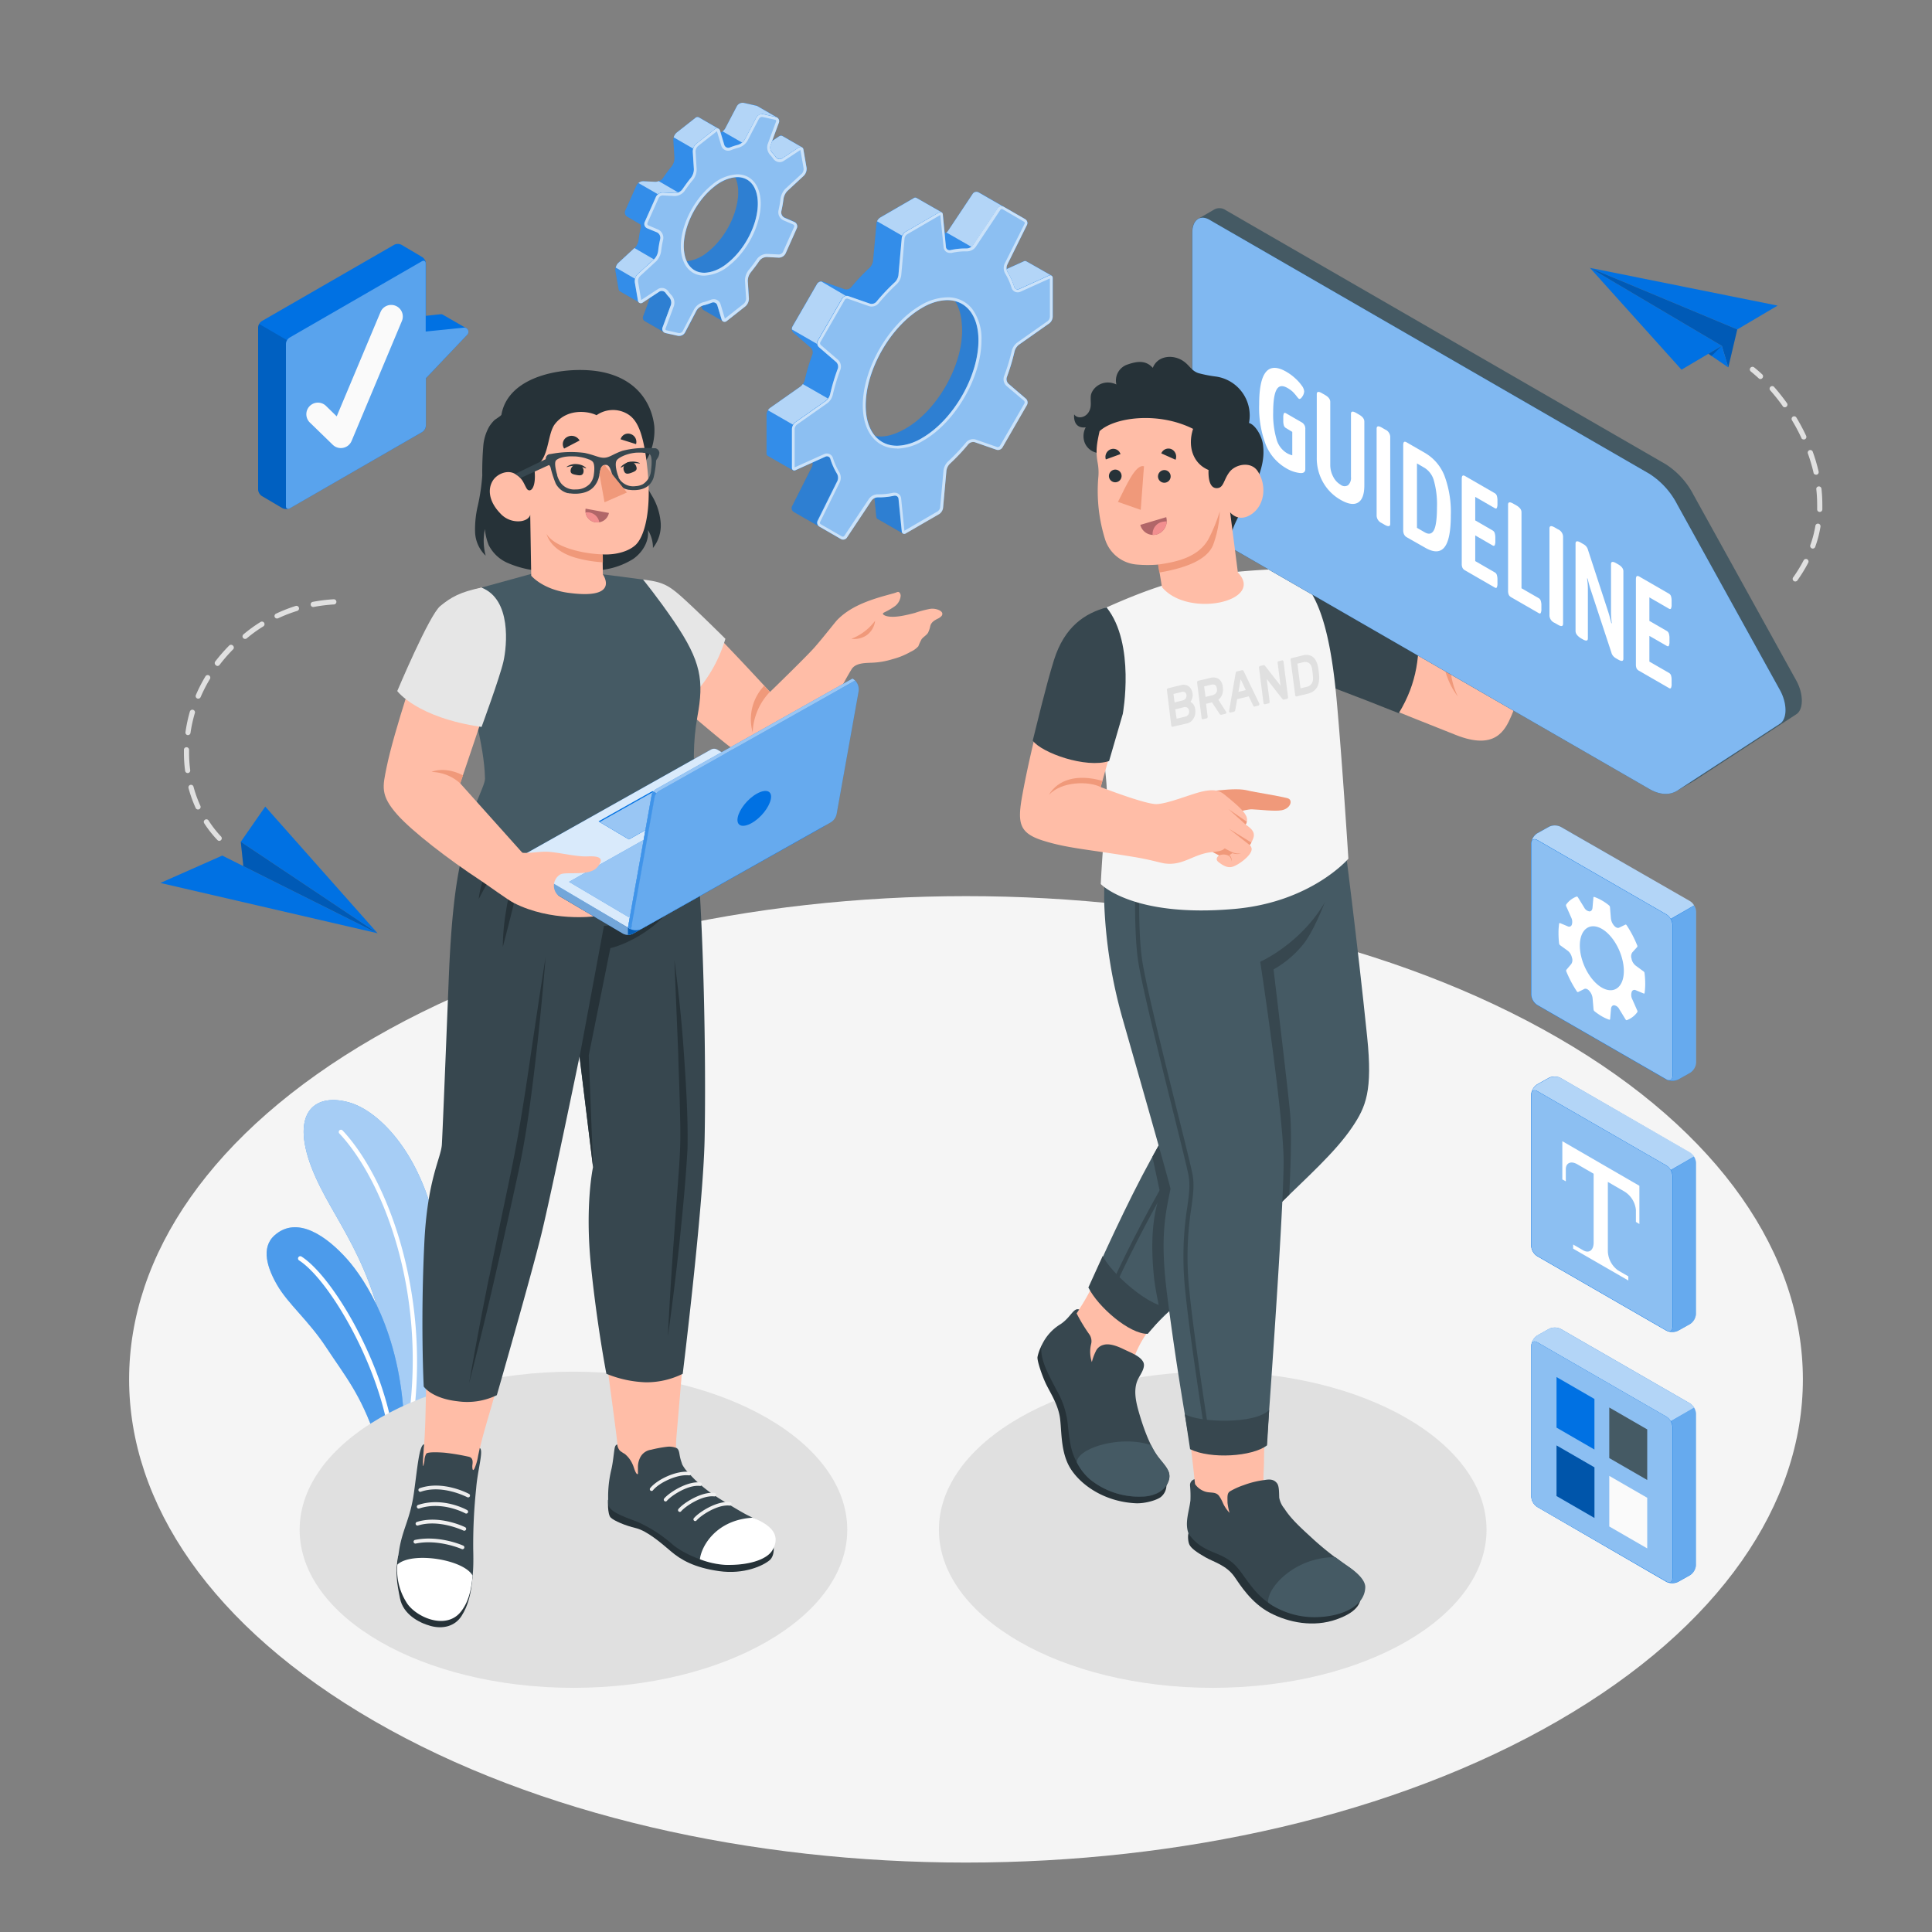 <svg xmlns="http://www.w3.org/2000/svg" viewBox="0 0 500 500"><rect x="0" y="0" width="500" height="500" fill="#808080" stroke="none"/><g id="freepik--Floor--inject-47"><path id="freepik--floor--inject-47" d="M96.85,268.55c-84.58,48.84-84.58,128,0,176.85s221.72,48.83,306.3,0,84.58-128,0-176.85S181.43,219.72,96.85,268.55Z" style="fill:#f5f5f5"></path></g><g id="freepik--Plants--inject-47"><g id="freepik--plants--inject-47"><path d="M114,362.59l-13,7.53c.17-4.65.58-11.58-.06-16.24-4-28.52-15-37.92-20.34-51.8-5.56-14.62,1.22-19.33,10-16.7,7.86,2.35,19.23,14,22.81,35.26C115.75,334.8,115.33,350.17,114,362.59Z" style="fill:#0071E3"></path><path d="M114,362.59l-13,7.53c.17-4.65.58-11.58-.06-16.24-4-28.52-15-37.92-20.34-51.8-5.56-14.62,1.22-19.33,10-16.7,7.86,2.35,19.23,14,22.81,35.26C115.75,334.8,115.33,350.17,114,362.59Z" style="fill:#fff;opacity:0.65"></path><path d="M107.05,366.58l-1.31.76c4.67-33.25-6.7-62.09-17.92-74a.57.57,0,0,1,.84-.78C99.87,304.47,111.23,333.5,107.05,366.58Z" style="fill:#fff"></path><path d="M104.58,368l-7.34,4.24h0c-3.91-11.49-7.92-16.09-12.89-23.65-4.54-6.88-9.81-11.14-12.61-16-2.49-4.28-4.35-9.66-.66-12.91,5.87-5.19,13.52.3,18.79,6.22C94.42,331.05,103.58,344.68,104.58,368Z" style="fill:#0071E3"></path><path d="M104.58,368l-7.34,4.24h0c-3.91-11.49-7.92-16.09-12.89-23.65-4.54-6.88-9.81-11.14-12.61-16-2.49-4.28-4.35-9.66-.66-12.91,5.87-5.19,13.52.3,18.79,6.22C94.42,331.05,103.58,344.68,104.58,368Z" style="fill:#fff;opacity:0.3"></path><path d="M101.57,369.74l-1.07.62c-3.08-18.17-15.43-39.21-23.1-44.17a.59.59,0,0,1-.17-.82.58.58,0,0,1,.81-.17C86,330.35,98.3,351.29,101.57,369.74Z" style="fill:#fff"></path></g></g><g id="freepik--Shadows--inject-47"><ellipse id="freepik--Shadow--inject-47" cx="313.85" cy="395.9" rx="70.86" ry="40.91" style="fill:#e0e0e0"></ellipse><ellipse id="freepik--shadow--inject-47" cx="148.41" cy="395.9" rx="70.86" ry="40.91" style="fill:#e0e0e0"></ellipse></g><g id="freepik--speech-bubble--inject-47"><g id="freepik--speech-bubble--inject-47"><g id="freepik--speech-bubble--inject-47"><path d="M102.57,96.09l0-13.56L114,81.33a1,1,0,0,1,.65.14l6,3.46a1.08,1.08,0,0,1,.24,1.68l-12.31,13Z" style="fill:#0071E3"></path><path d="M66.8,126.68V84.73a2.13,2.13,0,0,1,1-1.66L102,63.36a2.08,2.08,0,0,1,1.91,0l5.32,3.14a2.16,2.16,0,0,1,1,1.66v42a2.09,2.09,0,0,1-1,1.65L75,131.5a2.11,2.11,0,0,1-1.91,0l-5.32-3.14A2.16,2.16,0,0,1,66.8,126.68Z" style="fill:#0071E3"></path><path d="M74.82,131.57c-.45.18-.8-.07-.8-.62V89a2,2,0,0,1,.29-.94l-7.25-4.23a1.93,1.93,0,0,0-.26.91v42a2.16,2.16,0,0,0,1,1.67l5.32,3.14A2.1,2.1,0,0,0,74.82,131.57Z" style="opacity:0.15"></path><path d="M120,84.8l-9.83,1V68.17c0-.6-.43-.85-1-.55L75,87.34A2.09,2.09,0,0,0,74,89v42c0,.61.43.85,1,.55l34.21-19.72a2.09,2.09,0,0,0,1-1.65V97.89l10.72-11.28A1.08,1.08,0,0,0,120,84.8Z" style="fill:#0071E3"></path><path d="M120,84.8l-9.83,1V68.17c0-.6-.43-.85-1-.55L75,87.34A2.09,2.09,0,0,0,74,89v42c0,.61.43.85,1,.55l34.21-19.72a2.09,2.09,0,0,0,1-1.65V97.89l10.72-11.28A1.08,1.08,0,0,0,120,84.8Z" style="fill:#fff;opacity:0.35"></path></g><path id="freepik--Check--inject-47" d="M102.41,79.15a3,3,0,0,0-3.93,1.6l-11.34,27-2.7-2.63a3,3,0,1,0-4.18,4.3l5.86,5.69a3,3,0,0,0,2.08.85,3.05,3.05,0,0,0,.6-.06A3,3,0,0,0,91,114.1l13-31A3,3,0,0,0,102.41,79.15Z" style="fill:#fafafa"></path></g></g><g id="freepik--Gears--inject-47"><g id="freepik--Gear--inject-47"><path d="M272.13,71.37h0l-6.51-3.73h0a.72.72,0,0,0-.67,0l-4.43,2a1.93,1.93,0,0,1,.13-1.08l5.12-10.33a1.16,1.16,0,0,0-.45-1.51l-5.56-3.21h0l-6.47-3.72a1.18,1.18,0,0,0-1.53.36l-6.38,9.61a1.92,1.92,0,0,1-.85.64L244,55.53a.71.71,0,0,0-.32-.58h0l-6.51-3.74h0a.72.72,0,0,0-.7.06l-8.64,5a2.31,2.31,0,0,0-1,1.61l-.87,9.61a3.21,3.21,0,0,1-.89,1.8,50.44,50.44,0,0,0-4.8,5.08,1.67,1.67,0,0,1-1.7.48L213,72.9a1.36,1.36,0,0,0-1.56.58l-6.35,11a1.36,1.36,0,0,0,.28,1.64L209.83,90a1.67,1.67,0,0,1,.43,1.71,51.13,51.13,0,0,0-2,6.7,3.18,3.18,0,0,1-1.11,1.67l-7.89,5.56a2.3,2.3,0,0,0-.88,1.69v10a.7.7,0,0,0,.31.64h0l6.51,3.73h0a.72.72,0,0,0,.67,0l4.44-2a1.94,1.94,0,0,1-.14,1.08L205,131a1.15,1.15,0,0,0,.45,1.5L213.3,137h0l4.24,2.44a1.16,1.16,0,0,0,1.53-.36l6.39-9.6a1.91,1.91,0,0,1,.84-.65l.49,4.87a.72.72,0,0,0,.33.59h0l6.49,3.73h0a.69.69,0,0,0,.71-.06l8.63-5a2.31,2.31,0,0,0,1-1.62l.87-9.61a3.17,3.17,0,0,1,.9-1.79,52.66,52.66,0,0,0,4.79-5.08,1.65,1.65,0,0,1,1.7-.48l5.55,1.93a1.34,1.34,0,0,0,1.55-.57l6.35-11a1.35,1.35,0,0,0-.27-1.64L261,99.32a1.67,1.67,0,0,1-.43-1.72,52.51,52.51,0,0,0,2-6.69,3.31,3.31,0,0,1,1.11-1.68l7.89-5.55a2.31,2.31,0,0,0,.88-1.7V72A.71.71,0,0,0,272.13,71.37Zm-48.07,33.55c0-9.3,6.53-20.62,14.59-25.27,3.16-1.82,6.07-2.35,8.46-1.77,1.23,1.72,1.89,4.33,1.89,7.74,0,9.31-6.53,20.62-14.59,25.28-3.16,1.82-5.83,2.4-7.94,1.91C225,111,224.06,108.35,224.06,104.92Z" style="fill:#0071E3"></path><path d="M272.13,71.37h0l-6.51-3.73h0a.72.72,0,0,0-.67,0l-4.43,2a1.93,1.93,0,0,1,.13-1.08l5.12-10.33a1.16,1.16,0,0,0-.45-1.51l-5.56-3.21h0l-6.47-3.72a1.18,1.18,0,0,0-1.53.36l-6.38,9.61a1.92,1.92,0,0,1-.85.64L244,55.53a.71.71,0,0,0-.32-.58h0l-6.51-3.74h0a.72.72,0,0,0-.7.06l-8.64,5a2.31,2.31,0,0,0-1,1.61l-.87,9.61a3.21,3.21,0,0,1-.89,1.8,50.44,50.44,0,0,0-4.8,5.08,1.67,1.67,0,0,1-1.7.48L213,72.9a1.36,1.36,0,0,0-1.56.58l-6.35,11a1.36,1.36,0,0,0,.28,1.64L209.83,90a1.67,1.67,0,0,1,.43,1.71,51.13,51.13,0,0,0-2,6.7,3.18,3.18,0,0,1-1.11,1.67l-7.89,5.56a2.3,2.3,0,0,0-.88,1.69v10a.7.7,0,0,0,.31.64h0l6.51,3.73h0a.72.72,0,0,0,.67,0l4.44-2a1.94,1.94,0,0,1-.14,1.08L205,131a1.15,1.15,0,0,0,.45,1.5L213.3,137h0l4.24,2.44a1.16,1.16,0,0,0,1.53-.36l6.39-9.6a1.91,1.91,0,0,1,.84-.65l.49,4.87a.72.72,0,0,0,.33.59h0l6.49,3.73h0a.69.69,0,0,0,.71-.06l8.63-5a2.31,2.31,0,0,0,1-1.62l.87-9.61a3.17,3.17,0,0,1,.9-1.79,52.66,52.66,0,0,0,4.79-5.08,1.65,1.65,0,0,1,1.7-.48l5.55,1.93a1.34,1.34,0,0,0,1.55-.57l6.35-11a1.35,1.35,0,0,0-.27-1.64L261,99.32a1.67,1.67,0,0,1-.43-1.72,52.51,52.51,0,0,0,2-6.69,3.31,3.31,0,0,1,1.11-1.68l7.89-5.55a2.31,2.31,0,0,0,.88-1.7V72A.71.71,0,0,0,272.13,71.37Zm-48.07,33.55c0-9.3,6.53-20.62,14.59-25.27,3.16-1.82,6.07-2.35,8.46-1.77,1.23,1.72,1.89,4.33,1.89,7.74,0,9.31-6.53,20.62-14.59,25.28-3.16,1.82-5.83,2.4-7.94,1.91C225,111,224.06,108.35,224.06,104.92Z" style="fill:#fff;opacity:0.2"></path><path d="M214.83,118.75a.92.92,0,0,0-1.28-.6l-3.24,1.46a2,2,0,0,1-.14,1.09L205,131a1.17,1.17,0,0,0,.46,1.51l7.8,4.48-1.31-.76a1.16,1.16,0,0,1-.46-1.5l5.13-10.33a2.16,2.16,0,0,0-.12-1.87A17.47,17.47,0,0,1,214.83,118.75ZM233.55,138a.84.84,0,0,1-.26-.55l-.84-8.39a.91.91,0,0,0-1.15-.81,17.43,17.43,0,0,1-4.16.42,1.92,1.92,0,0,0-.83.18l.49,4.87a.7.7,0,0,0,.33.59h0Z" style="opacity:0.1"></path><path d="M253.24,88.07c0,9.31-6.52,20.62-14.58,25.28-5.1,2.94-9.58,2.51-12.19-.54,2.09.5,4.78-.09,7.94-1.91,8.06-4.66,14.59-16,14.59-25.28,0-3.41-.66-6-1.89-7.74C250.83,78.79,253.24,82.41,253.24,88.07Z" style="opacity:0.1"></path><path d="M253.26,49.79a1.16,1.16,0,0,0-1.53.37l-6.39,9.6a1.64,1.64,0,0,1-.42.41l6.5,3.73a1.4,1.4,0,0,0,.42-.42l6.39-9.6a1.19,1.19,0,0,1,1.4-.43Zm12.36,17.84h0a.75.75,0,0,0-.67,0l-4.44,2a2.11,2.11,0,0,0,.26.78,17.24,17.24,0,0,1,1.64,3.63.62.62,0,0,1,.07.19,1.09,1.09,0,0,0,.23.39l.11.11a.79.79,0,0,0,.26.13.92.92,0,0,0,.47,0,.86.86,0,0,0,.21-.07l7.69-3.47.2-.07a.46.46,0,0,1,.26,0,.41.41,0,0,1,.22.07h0ZM237.17,51.21a.67.67,0,0,0-.69.06l-8.64,5a2.25,2.25,0,0,0-.87,1L233.46,61a2.31,2.31,0,0,1,.87-1L243,55a.74.74,0,0,1,.66-.09ZM207.76,99.39a2.85,2.85,0,0,1-.6.64l-7.89,5.55a2.1,2.1,0,0,0-.53.61l6.48,3.72a1.86,1.86,0,0,1,.54-.6l7.89-5.55a2.89,2.89,0,0,0,.61-.64Zm4.8-26.55a1.35,1.35,0,0,0-1.11.64l-6.35,11a1.3,1.3,0,0,0-.15.8l6.5,3.74a1.2,1.2,0,0,1,.14-.81l6.36-11a1.32,1.32,0,0,1,1-.63Z" style="fill:#0071E3"></path><path d="M253.26,49.79a1.16,1.16,0,0,0-1.53.37l-6.39,9.6a1.64,1.64,0,0,1-.42.41l6.5,3.73a1.4,1.4,0,0,0,.42-.42l6.39-9.6a1.19,1.19,0,0,1,1.4-.43Zm12.36,17.84h0a.75.75,0,0,0-.67,0l-4.44,2a2.11,2.11,0,0,0,.26.78,17.24,17.24,0,0,1,1.64,3.63.62.62,0,0,1,.07.19,1.09,1.09,0,0,0,.23.39l.11.11a.79.79,0,0,0,.26.13.92.92,0,0,0,.47,0,.86.86,0,0,0,.21-.07l7.69-3.47.2-.07a.46.46,0,0,1,.26,0,.41.41,0,0,1,.22.07h0ZM237.17,51.21a.67.67,0,0,0-.69.06l-8.64,5a2.25,2.25,0,0,0-.87,1L233.46,61a2.31,2.31,0,0,1,.87-1L243,55a.74.74,0,0,1,.66-.09ZM207.76,99.39a2.85,2.85,0,0,1-.6.64l-7.89,5.55a2.1,2.1,0,0,0-.53.61l6.48,3.72a1.86,1.86,0,0,1,.54-.6l7.89-5.55a2.89,2.89,0,0,0,.61-.64Zm4.8-26.55a1.35,1.35,0,0,0-1.11.64l-6.35,11a1.3,1.3,0,0,0-.15.8l6.5,3.74a1.2,1.2,0,0,1,.14-.81l6.36-11a1.32,1.32,0,0,1,1-.63Z" style="fill:#fff;opacity:0.7"></path><path d="M272.43,82V72a.64.64,0,0,0-1-.64l-7.69,3.47a.92.92,0,0,1-1.28-.6,17.47,17.47,0,0,0-1.71-3.81,2.14,2.14,0,0,1-.12-1.86l5.12-10.33a1.16,1.16,0,0,0-.45-1.51l-5.56-3.21a1.16,1.16,0,0,0-1.53.36l-6.39,9.6a2.1,2.1,0,0,1-1.67.83,17.46,17.46,0,0,0-4.16.43.92.92,0,0,1-1.15-.82L244,55.53a.64.64,0,0,0-1-.53l-8.63,5a2.33,2.33,0,0,0-1,1.61l-.86,9.61a3.17,3.17,0,0,1-.9,1.79,52.75,52.75,0,0,0-4.8,5.08,1.63,1.63,0,0,1-1.69.48l-5.55-1.93a1.35,1.35,0,0,0-1.56.58l-6.35,11a1.36,1.36,0,0,0,.28,1.63l4.45,3.84a1.65,1.65,0,0,1,.43,1.71,52.57,52.57,0,0,0-2,6.69,3.25,3.25,0,0,1-1.1,1.68l-7.89,5.55a2.34,2.34,0,0,0-.88,1.7v10a.64.64,0,0,0,1,.63l7.69-3.47a.92.92,0,0,1,1.28.6,17,17,0,0,0,1.71,3.81,2.14,2.14,0,0,1,.12,1.86l-5.13,10.34a1.16,1.16,0,0,0,.46,1.5l5.56,3.21a1.16,1.16,0,0,0,1.53-.36l6.39-9.6a2.09,2.09,0,0,1,1.67-.83,17.43,17.43,0,0,0,4.16-.42.91.91,0,0,1,1.15.81l.84,8.39a.65.65,0,0,0,1.05.53l8.63-5a2.31,2.31,0,0,0,1-1.62l.87-9.61a3.17,3.17,0,0,1,.9-1.79,52.66,52.66,0,0,0,4.79-5.08,1.65,1.65,0,0,1,1.7-.48l5.55,1.93a1.34,1.34,0,0,0,1.55-.57l6.35-11a1.35,1.35,0,0,0-.27-1.64L261,99.32a1.67,1.67,0,0,1-.43-1.72,54.25,54.25,0,0,0,2-6.69,3.23,3.23,0,0,1,1.1-1.68l7.89-5.55A2.31,2.31,0,0,0,272.43,82Zm-33.78,31.37c-8.06,4.65-14.59.88-14.59-8.43s6.53-20.62,14.59-25.27,14.6-.89,14.6,8.42S246.71,108.69,238.65,113.35Z" style="fill:#0071E3"></path><path d="M272.43,82V72a.64.64,0,0,0-1-.64l-7.69,3.47a.92.92,0,0,1-1.28-.6,17.47,17.47,0,0,0-1.71-3.81,2.14,2.14,0,0,1-.12-1.86l5.12-10.33a1.16,1.16,0,0,0-.45-1.51l-5.56-3.21a1.16,1.16,0,0,0-1.53.36l-6.39,9.6a2.1,2.1,0,0,1-1.67.83,17.46,17.46,0,0,0-4.16.43.92.92,0,0,1-1.15-.82L244,55.53a.64.64,0,0,0-1-.53l-8.63,5a2.33,2.33,0,0,0-1,1.61l-.86,9.61a3.17,3.17,0,0,1-.9,1.79,52.75,52.75,0,0,0-4.8,5.08,1.63,1.63,0,0,1-1.69.48l-5.55-1.93a1.35,1.35,0,0,0-1.56.58l-6.35,11a1.36,1.36,0,0,0,.28,1.63l4.45,3.84a1.65,1.65,0,0,1,.43,1.71,52.57,52.57,0,0,0-2,6.69,3.25,3.25,0,0,1-1.1,1.68l-7.89,5.55a2.34,2.34,0,0,0-.88,1.7v10a.64.64,0,0,0,1,.63l7.69-3.47a.92.92,0,0,1,1.28.6,17,17,0,0,0,1.71,3.81,2.14,2.14,0,0,1,.12,1.86l-5.13,10.34a1.16,1.16,0,0,0,.46,1.5l5.56,3.21a1.16,1.16,0,0,0,1.53-.36l6.39-9.6a2.09,2.09,0,0,1,1.67-.83,17.43,17.43,0,0,0,4.16-.42.91.91,0,0,1,1.15.81l.84,8.39a.65.65,0,0,0,1.05.53l8.63-5a2.31,2.31,0,0,0,1-1.62l.87-9.61a3.17,3.17,0,0,1,.9-1.79,52.66,52.66,0,0,0,4.79-5.08,1.65,1.65,0,0,1,1.7-.48l5.55,1.93a1.34,1.34,0,0,0,1.55-.57l6.35-11a1.35,1.35,0,0,0-.27-1.64L261,99.32a1.67,1.67,0,0,1-.43-1.72,54.25,54.25,0,0,0,2-6.69,3.23,3.23,0,0,1,1.1-1.68l7.89-5.55A2.31,2.31,0,0,0,272.43,82Zm-33.78,31.37c-8.06,4.65-14.59.88-14.59-8.43s6.53-20.62,14.59-25.27,14.6-.89,14.6,8.42S246.71,108.69,238.65,113.35Z" style="fill:#fff;opacity:0.55"></path><g style="opacity:0.55"><path d="M259.19,54.1a.42.42,0,0,1,.2,0L265,57.37a.43.43,0,0,1,.17.54L260,68.24a2.85,2.85,0,0,0,.15,2.57,16.28,16.28,0,0,1,1.64,3.66,1.65,1.65,0,0,0,1.58,1.19,1.73,1.73,0,0,0,.7-.15l7.64-3.45V82a1.63,1.63,0,0,1-.57,1.1l-7.89,5.56a3.88,3.88,0,0,0-1.4,2.11,51.28,51.28,0,0,1-2,6.6,2.37,2.37,0,0,0,.64,2.52L265,103.7a.64.64,0,0,1,.12.72l-6.35,11a.63.63,0,0,1-.53.28.4.4,0,0,1-.15,0l-5.55-1.93a1.92,1.92,0,0,0-.69-.12,2.41,2.41,0,0,0-1.81.82,51.6,51.6,0,0,1-4.73,5,3.91,3.91,0,0,0-1.13,2.27l-.87,9.61a1.58,1.58,0,0,1-.66,1l-8.59,5-.84-8.33a1.64,1.64,0,0,0-1.64-1.5,1.75,1.75,0,0,0-.4,0,16.92,16.92,0,0,1-3.6.41h-.44a2.84,2.84,0,0,0-2.24,1.15l-6.39,9.61a.43.43,0,0,1-.36.18.38.38,0,0,1-.19,0l-5.57-3.21a.44.44,0,0,1-.16-.55l5.12-10.33a2.85,2.85,0,0,0-.14-2.57,16.41,16.41,0,0,1-1.64-3.65,1.65,1.65,0,0,0-1.58-1.2,1.56,1.56,0,0,0-.7.16l-7.64,3.44V111a1.63,1.63,0,0,1,.57-1.1l7.89-5.55a3.91,3.91,0,0,0,1.4-2.12,51.28,51.28,0,0,1,2-6.6,2.39,2.39,0,0,0-.64-2.52l-4.45-3.83a.64.64,0,0,1-.12-.72l6.35-11a.62.62,0,0,1,.52-.28.41.41,0,0,1,.16,0l5.54,1.94a2.26,2.26,0,0,0,.69.11,2.4,2.4,0,0,0,1.82-.82,51.6,51.6,0,0,1,4.73-5,4,4,0,0,0,1.13-2.26l.86-9.62a1.66,1.66,0,0,1,.67-1l8.59-5,.84,8.34a1.63,1.63,0,0,0,1.64,1.49,1.81,1.81,0,0,0,.4,0,16.85,16.85,0,0,1,3.6-.41h.44a2.85,2.85,0,0,0,2.24-1.16l6.39-9.61a.42.42,0,0,1,.35-.18h0m-27.05,62A13.85,13.85,0,0,0,239,114c8.25-4.76,15-16.39,15-25.91a12.92,12.92,0,0,0-2.4-8.14,7.91,7.91,0,0,0-6.41-3A13.85,13.85,0,0,0,238.29,79c-8.25,4.76-15,16.39-15,25.91,0,6.78,3.46,11.15,8.81,11.15m27.05-62.7a1.16,1.16,0,0,0-1,.51l-6.39,9.6a2.1,2.1,0,0,1-1.63.83h-.44a17.29,17.29,0,0,0-3.76.43l-.24,0a.9.9,0,0,1-.91-.84L244,55.53c0-.42-.28-.66-.61-.66A.85.85,0,0,0,243,55l-8.63,5a2.33,2.33,0,0,0-1,1.61l-.86,9.61a3.17,3.17,0,0,1-.9,1.79,52.75,52.75,0,0,0-4.8,5.08,1.65,1.65,0,0,1-1.25.56,1.32,1.32,0,0,1-.44-.08l-5.55-1.93a1.09,1.09,0,0,0-.4-.07,1.36,1.36,0,0,0-1.16.65l-6.35,11a1.36,1.36,0,0,0,.28,1.63l4.45,3.84a1.65,1.65,0,0,1,.43,1.71,52.57,52.57,0,0,0-2,6.69,3.25,3.25,0,0,1-1.1,1.68l-7.89,5.55a2.34,2.34,0,0,0-.88,1.7v10c0,.45.25.72.6.72a.92.92,0,0,0,.38-.09l7.69-3.47a1,1,0,0,1,.4-.09.93.93,0,0,1,.88.69,17,17,0,0,0,1.71,3.81,2.14,2.14,0,0,1,.12,1.86l-5.13,10.34a1.16,1.16,0,0,0,.46,1.5l5.56,3.21a1.12,1.12,0,0,0,.56.15,1.16,1.16,0,0,0,1-.51l6.39-9.6a2.1,2.1,0,0,1,1.63-.83h.44a18,18,0,0,0,3.76-.42l.24,0a.9.9,0,0,1,.91.84l.84,8.39c.05.42.29.66.62.66a.82.82,0,0,0,.42-.13l8.64-5a2.31,2.31,0,0,0,1-1.62l.87-9.61a3.17,3.17,0,0,1,.9-1.79,52.66,52.66,0,0,0,4.79-5.08,1.71,1.71,0,0,1,1.25-.55,1.33,1.33,0,0,1,.45.07l5.55,1.93a1,1,0,0,0,.39.07,1.38,1.38,0,0,0,1.16-.64l6.35-11a1.35,1.35,0,0,0-.27-1.64L261,99.32a1.67,1.67,0,0,1-.43-1.72,54.25,54.25,0,0,0,2-6.69,3.23,3.23,0,0,1,1.1-1.68l7.89-5.55a2.31,2.31,0,0,0,.88-1.7V72c0-.45-.25-.73-.61-.73a.91.91,0,0,0-.37.09l-7.69,3.47a1,1,0,0,1-.4.09.93.93,0,0,1-.88-.69,17.47,17.47,0,0,0-1.71-3.81,2.14,2.14,0,0,1-.12-1.86l5.12-10.33a1.16,1.16,0,0,0-.45-1.51l-5.56-3.21a1.16,1.16,0,0,0-.57-.15Zm-27.05,62c-4.79,0-8.08-3.82-8.08-10.42,0-9.3,6.53-20.62,14.59-25.27a13.21,13.21,0,0,1,6.52-2c4.79,0,8.08,3.82,8.08,10.42,0,9.31-6.54,20.62-14.6,25.28a13.22,13.22,0,0,1-6.51,2Z" style="fill:#fff"></path></g></g><g id="freepik--gear--inject-47"><path d="M202.74,51.52a3.91,3.91,0,0,1,1-2.11L208,45.5a2.55,2.55,0,0,0,.72-2.1l-.8-4.63a.89.89,0,0,0-.41-.65h0l-5-2.91h0a.8.8,0,0,0-.88.08l-1.83,1.2,1.77-4.77a1,1,0,0,0-.49-1.32l0,0-5-2.91h0a1.22,1.22,0,0,0-.33-.14l-3.21-.71a1.71,1.71,0,0,0-1.81.84l-3,5.74a3.08,3.08,0,0,1-1.2,1.11l-.14-.46a.91.91,0,0,0-.41-.56h0l-5.05-2.91h0a.82.82,0,0,0-.95.13l-4.8,3.78a2.65,2.65,0,0,0-.91,2l.28,4.57a3.59,3.59,0,0,1-.74,2.21,35.63,35.63,0,0,0-2.23,3,2.46,2.46,0,0,1-2,1l-3.08-.15A2,2,0,0,0,164.72,48l-2.9,6.51a1.23,1.23,0,0,0,.5,1.56h0l3.42,2a1.56,1.56,0,0,1,.08.88,29.38,29.38,0,0,0-.54,3.11,3.94,3.94,0,0,1-1,2.11L160,68.05a2.61,2.61,0,0,0-.72,2.09l.8,4.64a.85.85,0,0,0,.39.63h0l5.07,2.92h0a.83.83,0,0,0,.87-.09l1.83-1.2-1.76,4.77a1,1,0,0,0,.42,1.3h0l5.06,2.92h0a1.39,1.39,0,0,0,.35.16l3.21.71a1.71,1.71,0,0,0,1.81-.84l3-5.74a3,3,0,0,1,1.19-1.11l.14.46a.89.89,0,0,0,.42.56h0l5,2.89h0l.06,0h0a.83.83,0,0,0,.92-.14l4.8-3.78a2.69,2.69,0,0,0,.92-2l-.29-4.56a3.6,3.6,0,0,1,.75-2.21c.78-1,1.53-1.93,2.23-3a2.49,2.49,0,0,1,1.95-1l3.09.16a2,2,0,0,0,1.77-1.09l2.9-6.51a1.24,1.24,0,0,0-.65-1.64l-2.49-1.07a1.55,1.55,0,0,1-.86-1.72A28.77,28.77,0,0,0,202.74,51.52ZM177.12,65.64c-1-5.46,2.51-13.21,7.71-17.3a10.47,10.47,0,0,1,5.48-2.44,8.38,8.38,0,0,1,.6,2c.94,5.46-2.52,13.21-7.72,17.3a10.55,10.55,0,0,1-5.45,2.44A7.65,7.65,0,0,1,177.12,65.64Z" style="fill:#0071E3"></path><path d="M202.74,51.52a3.91,3.91,0,0,1,1-2.11L208,45.5a2.55,2.55,0,0,0,.72-2.1l-.8-4.63a.89.89,0,0,0-.41-.65h0l-5-2.91h0a.8.8,0,0,0-.88.08l-1.83,1.2,1.77-4.77a1,1,0,0,0-.49-1.32l0,0-5-2.91h0a1.22,1.22,0,0,0-.33-.14l-3.21-.71a1.71,1.71,0,0,0-1.81.84l-3,5.74a3.08,3.08,0,0,1-1.2,1.11l-.14-.46a.91.91,0,0,0-.41-.56h0l-5.05-2.91h0a.82.82,0,0,0-.95.13l-4.8,3.78a2.65,2.65,0,0,0-.91,2l.28,4.57a3.59,3.59,0,0,1-.74,2.21,35.63,35.63,0,0,0-2.23,3,2.46,2.46,0,0,1-2,1l-3.08-.15A2,2,0,0,0,164.72,48l-2.9,6.51a1.23,1.23,0,0,0,.5,1.56h0l3.42,2a1.56,1.56,0,0,1,.08.88,29.38,29.38,0,0,0-.54,3.11,3.94,3.94,0,0,1-1,2.11L160,68.05a2.61,2.61,0,0,0-.72,2.09l.8,4.64a.85.85,0,0,0,.39.63h0l5.07,2.92h0a.83.83,0,0,0,.87-.09l1.83-1.2-1.76,4.77a1,1,0,0,0,.42,1.3h0l5.06,2.92h0a1.39,1.39,0,0,0,.35.16l3.21.71a1.71,1.71,0,0,0,1.81-.84l3-5.74a3,3,0,0,1,1.19-1.11l.14.46a.89.89,0,0,0,.42.56h0l5,2.89h0l.06,0h0a.83.83,0,0,0,.92-.14l4.8-3.78a2.69,2.69,0,0,0,.92-2l-.29-4.56a3.6,3.6,0,0,1,.75-2.21c.78-1,1.53-1.93,2.23-3a2.49,2.49,0,0,1,1.95-1l3.09.16a2,2,0,0,0,1.77-1.09l2.9-6.51a1.24,1.24,0,0,0-.65-1.64l-2.49-1.07a1.55,1.55,0,0,1-.86-1.72A28.77,28.77,0,0,0,202.74,51.52ZM177.12,65.64c-1-5.46,2.51-13.21,7.71-17.3a10.47,10.47,0,0,1,5.48-2.44,8.38,8.38,0,0,1,.6,2c.94,5.46-2.52,13.21-7.72,17.3a10.55,10.55,0,0,1-5.45,2.44A7.65,7.65,0,0,1,177.12,65.64Z" style="fill:#fff;opacity:0.2"></path><path d="M172.35,75.84a1.22,1.22,0,0,0-1.7-.39l-2.43,1.6-1.77,4.78a1,1,0,0,0,.43,1.29l5,2.89a1.05,1.05,0,0,1-.38-1.27l2.17-5.87a2.11,2.11,0,0,0-.5-2A9.31,9.31,0,0,1,172.35,75.84Zm14.78,7.31a.86.86,0,0,1-.41-.55L185.64,79a1.09,1.09,0,0,0-1.51-.69,14.74,14.74,0,0,1-2,.65,2.66,2.66,0,0,0-.62.26l.14.47a1,1,0,0,0,.42.55h0Z" style="opacity:0.1"></path><path d="M188.24,68.13c-4.49,3.53-8.81,3.19-10.51-.49a10.47,10.47,0,0,0,5.46-2.43c5.2-4.09,8.66-11.83,7.72-17.3a7.94,7.94,0,0,0-.61-2c2.86-.24,5.07,1.47,5.66,4.92C196.9,56.29,193.44,64,188.24,68.13Z" style="opacity:0.1"></path><path d="M170.47,46.86a2.09,2.09,0,0,1-.88.19l-3.1-.15a1.94,1.94,0,0,0-1.28.47l5.06,2.91a2,2,0,0,1,1.28-.46l3.09.15a2,2,0,0,0,.88-.17Zm10.42-16.47a.82.82,0,0,0-.95.13l-4.8,3.78a2.61,2.61,0,0,0-.8,1.25l5.06,2.92a2.62,2.62,0,0,1,.79-1.26l4.8-3.77a.84.84,0,0,1,.95-.13h0Zm-16.7,33.79L160,68.05a2.38,2.38,0,0,0-.65,1.21l5,2.9a2.49,2.49,0,0,1,.67-1.2l4.2-3.85Zm31.86-36.69a1,1,0,0,0-.33-.13l-3.21-.73a1.74,1.74,0,0,0-1.81.85l-3,5.73A2.64,2.64,0,0,1,187,34l5.06,2.91a2.72,2.72,0,0,0,.68-.77l3-5.74a1.74,1.74,0,0,1,1.82-.84l3.2.72a1.61,1.61,0,0,1,.33.12Zm6.46,7.72h0a.84.84,0,0,0-.89.08l-1.82,1.21-.41,1.08a2.11,2.11,0,0,0,.51,2,8.2,8.2,0,0,1,.82,1,2.62,2.62,0,0,0,.22.25l.19.14a1.14,1.14,0,0,0,.42.16,1.11,1.11,0,0,0,.57,0,.82.82,0,0,0,.31-.13l4.25-2.8a1.3,1.3,0,0,1,.32-.15.6.6,0,0,1,.35,0,.66.66,0,0,1,.2.06Z" style="fill:#0071E3"></path><path d="M170.47,46.86a2.09,2.09,0,0,1-.88.19l-3.1-.15a1.94,1.94,0,0,0-1.28.47l5.06,2.91a2,2,0,0,1,1.28-.46l3.09.15a2,2,0,0,0,.88-.17Zm10.42-16.47a.82.82,0,0,0-.95.13l-4.8,3.78a2.61,2.61,0,0,0-.8,1.25l5.06,2.92a2.62,2.62,0,0,1,.79-1.26l4.8-3.77a.84.84,0,0,1,.95-.13h0Zm-16.7,33.79L160,68.05a2.38,2.38,0,0,0-.65,1.21l5,2.9a2.49,2.49,0,0,1,.67-1.2l4.2-3.85Zm31.86-36.69a1,1,0,0,0-.33-.13l-3.21-.73a1.74,1.74,0,0,0-1.81.85l-3,5.73A2.64,2.64,0,0,1,187,34l5.06,2.91a2.72,2.72,0,0,0,.68-.77l3-5.74a1.74,1.74,0,0,1,1.82-.84l3.2.72a1.61,1.61,0,0,1,.33.12Zm6.46,7.72h0a.84.84,0,0,0-.89.08l-1.82,1.21-.41,1.08a2.11,2.11,0,0,0,.51,2,8.2,8.2,0,0,1,.82,1,2.62,2.62,0,0,0,.22.25l.19.14a1.14,1.14,0,0,0,.42.16,1.11,1.11,0,0,0,.57,0,.82.82,0,0,0,.31-.13l4.25-2.8a1.3,1.3,0,0,1,.32-.15.6.6,0,0,1,.35,0,.66.66,0,0,1,.2.06Z" style="fill:#fff;opacity:0.7"></path><path d="M208.75,43.41l-.8-4.64a.76.76,0,0,0-1.27-.55L202.43,41a1.23,1.23,0,0,1-1.71-.38,8.31,8.31,0,0,0-.82-1,2.1,2.1,0,0,1-.5-2l2.17-5.86a1.08,1.08,0,0,0-.8-1.46l-3.2-.72a1.76,1.76,0,0,0-1.82.84l-3,5.74a3.14,3.14,0,0,1-1.82,1.37,16.18,16.18,0,0,0-2,.65,1.09,1.09,0,0,1-1.52-.69l-1.08-3.59a.8.8,0,0,0-1.36-.43l-4.8,3.77a2.74,2.74,0,0,0-.91,2l.29,4.57a3.62,3.62,0,0,1-.75,2.21C178,47,177.29,48,176.59,49a2.47,2.47,0,0,1-2,1l-3.09-.15a2,2,0,0,0-1.77,1.09l-2.9,6.5a1.23,1.23,0,0,0,.64,1.65L170,60.12a1.55,1.55,0,0,1,.86,1.72,26.81,26.81,0,0,0-.53,3.1,3.88,3.88,0,0,1-1,2.11L165,71a2.59,2.59,0,0,0-.71,2.1l.8,4.64a.76.76,0,0,0,1.26.55l4.26-2.8a1.23,1.23,0,0,1,1.7.39,9.1,9.1,0,0,0,.83,1,2.12,2.12,0,0,1,.5,2l-2.17,5.86a1.08,1.08,0,0,0,.79,1.46l3.21.71a1.71,1.71,0,0,0,1.81-.84l3-5.74A3.11,3.11,0,0,1,182.16,79a15.1,15.1,0,0,0,2-.65,1.09,1.09,0,0,1,1.51.69l1.09,3.6a.8.8,0,0,0,1.35.43l4.8-3.78a2.69,2.69,0,0,0,.92-2l-.29-4.56a3.6,3.6,0,0,1,.75-2.21c.78-1,1.53-1.93,2.23-3a2.49,2.49,0,0,1,1.95-1l3.09.16a2,2,0,0,0,1.77-1.09l2.9-6.51a1.24,1.24,0,0,0-.65-1.64l-2.49-1.07a1.55,1.55,0,0,1-.86-1.72,28.77,28.77,0,0,0,.54-3.1,3.91,3.91,0,0,1,1-2.11L208,45.5A2.54,2.54,0,0,0,208.75,43.41ZM188.24,68.13c-5.2,4.09-10.18,3-11.12-2.49s2.51-13.21,7.71-17.3,10.19-3,11.13,2.48S193.45,64,188.24,68.13Z" style="fill:#0071E3"></path><path d="M208.75,43.41l-.8-4.64a.76.76,0,0,0-1.27-.55L202.43,41a1.23,1.23,0,0,1-1.71-.38,8.31,8.31,0,0,0-.82-1,2.1,2.1,0,0,1-.5-2l2.17-5.86a1.08,1.08,0,0,0-.8-1.46l-3.2-.72a1.76,1.76,0,0,0-1.82.84l-3,5.74a3.14,3.14,0,0,1-1.82,1.37,16.18,16.18,0,0,0-2,.65,1.09,1.09,0,0,1-1.52-.69l-1.08-3.59a.8.8,0,0,0-1.36-.43l-4.8,3.77a2.74,2.74,0,0,0-.91,2l.29,4.57a3.62,3.62,0,0,1-.75,2.21C178,47,177.29,48,176.59,49a2.47,2.47,0,0,1-2,1l-3.09-.15a2,2,0,0,0-1.77,1.09l-2.9,6.5a1.23,1.23,0,0,0,.64,1.65L170,60.12a1.55,1.55,0,0,1,.86,1.72,26.81,26.81,0,0,0-.53,3.1,3.88,3.88,0,0,1-1,2.11L165,71a2.59,2.59,0,0,0-.71,2.1l.8,4.64a.76.76,0,0,0,1.26.55l4.26-2.8a1.23,1.23,0,0,1,1.7.39,9.1,9.1,0,0,0,.83,1,2.12,2.12,0,0,1,.5,2l-2.17,5.86a1.08,1.08,0,0,0,.79,1.46l3.21.71a1.71,1.71,0,0,0,1.81-.84l3-5.74A3.11,3.11,0,0,1,182.16,79a15.1,15.1,0,0,0,2-.65,1.09,1.09,0,0,1,1.51.69l1.09,3.6a.8.8,0,0,0,1.35.43l4.8-3.78a2.69,2.69,0,0,0,.92-2l-.29-4.56a3.6,3.6,0,0,1,.75-2.21c.78-1,1.53-1.93,2.23-3a2.49,2.49,0,0,1,1.95-1l3.09.16a2,2,0,0,0,1.77-1.09l2.9-6.51a1.24,1.24,0,0,0-.65-1.64l-2.49-1.07a1.55,1.55,0,0,1-.86-1.72,28.77,28.77,0,0,0,.54-3.1,3.91,3.91,0,0,1,1-2.11L208,45.5A2.54,2.54,0,0,0,208.75,43.41ZM188.24,68.13c-5.2,4.09-10.18,3-11.12-2.49s2.51-13.21,7.71-17.3,10.19-3,11.13,2.48S193.45,64,188.24,68.13Z" style="fill:#fff;opacity:0.55"></path><g style="opacity:0.55"><path d="M197.26,30.28h0l.14,0,3.21.72a.31.31,0,0,1,.24.44l-2.17,5.86a2.87,2.87,0,0,0,.66,2.82,8.55,8.55,0,0,1,.76.93,2.08,2.08,0,0,0,1.68.91,2,2,0,0,0,1.07-.33l4.25-2.79s.05,0,.07,0a.15.15,0,0,1,0,.08l.8,4.64a1.86,1.86,0,0,1-.47,1.4l-4.26,3.91A4.63,4.63,0,0,0,202,51.43a28.1,28.1,0,0,1-.52,3,2.32,2.32,0,0,0,1.3,2.6l2.49,1.06a.47.47,0,0,1,.25.63l-2.9,6.51a1.26,1.26,0,0,1-1,.63h0l-3.08-.15h-.12a3.25,3.25,0,0,0-2.51,1.32,35.22,35.22,0,0,1-2.18,2.89,4.44,4.44,0,0,0-.93,2.75l.29,4.57a1.93,1.93,0,0,1-.62,1.39l-4.8,3.77-.1.07a.61.61,0,0,1,0-.11l-1.08-3.6a1.83,1.83,0,0,0-1.77-1.33,2.07,2.07,0,0,0-.77.15,14.61,14.61,0,0,1-1.87.62A3.86,3.86,0,0,0,179.66,80l-3,5.74a1,1,0,0,1-.83.46h-.15l-3.2-.72a.38.38,0,0,1-.24-.16.36.36,0,0,1,0-.29l2.17-5.86a2.88,2.88,0,0,0-.67-2.82,7.51,7.51,0,0,1-.75-.92,2.08,2.08,0,0,0-1.69-.91,2,2,0,0,0-1.07.32L166,77.61l-.07,0s0-.05,0-.08l-.8-4.64a1.84,1.84,0,0,1,.48-1.4l4.25-3.91A4.7,4.7,0,0,0,171.1,65a26.18,26.18,0,0,1,.52-3,2.33,2.33,0,0,0-1.3-2.59l-2.5-1.07a.47.47,0,0,1-.26-.26.52.52,0,0,1,0-.37l2.91-6.5a1.24,1.24,0,0,1,1-.64h0l3.09.16h.11a3.25,3.25,0,0,0,2.51-1.33c.69-1,1.43-2,2.19-2.89a4.35,4.35,0,0,0,.92-2.75L180,39.2a2,2,0,0,1,.63-1.38l4.8-3.78.09-.07a.26.26,0,0,1,.06.12l1.08,3.59A1.83,1.83,0,0,0,188.47,39a2,2,0,0,0,.76-.16,15.88,15.88,0,0,1,1.88-.62,3.94,3.94,0,0,0,2.31-1.75l3-5.74a1,1,0,0,1,.83-.47m-15,41.08a10.77,10.77,0,0,0,6.46-2.63c5.39-4.24,9-12.33,8-18-.6-3.5-2.8-5.59-5.9-5.59a10.77,10.77,0,0,0-6.45,2.63c-5.39,4.24-9,12.34-8,18,.6,3.5,2.81,5.59,5.9,5.59m15-41.84a1.77,1.77,0,0,0-1.51.87l-3,5.74a3.14,3.14,0,0,1-1.82,1.37,16.18,16.18,0,0,0-2,.65,1.18,1.18,0,0,1-.48.1,1.07,1.07,0,0,1-1-.79l-1.08-3.59a.81.81,0,0,0-.76-.66,1,1,0,0,0-.6.23l-4.8,3.77a2.74,2.74,0,0,0-.91,2l.29,4.57a3.62,3.62,0,0,1-.75,2.21C178,47,177.29,48,176.59,49a2.52,2.52,0,0,1-1.88,1h-.07l-3.09-.15h-.07a2,2,0,0,0-1.7,1.09l-2.9,6.5a1.23,1.23,0,0,0,.64,1.65L170,60.12a1.55,1.55,0,0,1,.86,1.72,26.81,26.81,0,0,0-.53,3.1,3.88,3.88,0,0,1-1,2.11L165,71a2.59,2.59,0,0,0-.71,2.1l.8,4.64c.08.47.37.73.72.73a1,1,0,0,0,.54-.18l4.26-2.8a1.18,1.18,0,0,1,.64-.2,1.31,1.31,0,0,1,1.06.59,9.1,9.1,0,0,0,.83,1,2.12,2.12,0,0,1,.5,2l-2.17,5.86a1.08,1.08,0,0,0,.79,1.46l3.21.71a1.06,1.06,0,0,0,.31,0,1.73,1.73,0,0,0,1.5-.88l3-5.74A3.11,3.11,0,0,1,182.16,79a15.1,15.1,0,0,0,2-.65,1.37,1.37,0,0,1,.48-.1,1.06,1.06,0,0,1,1,.79l1.09,3.6a.82.82,0,0,0,.76.66,1,1,0,0,0,.59-.23l4.8-3.78a2.69,2.69,0,0,0,.92-2l-.29-4.56a3.6,3.6,0,0,1,.75-2.21c.78-1,1.53-1.93,2.23-3a2.48,2.48,0,0,1,1.87-1h.08l3.09.16h.07a2,2,0,0,0,1.7-1.09l2.9-6.51a1.24,1.24,0,0,0-.65-1.64l-2.49-1.07a1.55,1.55,0,0,1-.86-1.72,28.77,28.77,0,0,0,.54-3.1,3.91,3.91,0,0,1,1-2.11L208,45.5a2.54,2.54,0,0,0,.72-2.09l-.8-4.64a.76.76,0,0,0-.73-.73.94.94,0,0,0-.54.18L202.43,41a1.13,1.13,0,0,1-.65.2,1.31,1.31,0,0,1-1.06-.58,8.31,8.31,0,0,0-.82-1,2.1,2.1,0,0,1-.5-2l2.17-5.86a1.08,1.08,0,0,0-.8-1.46l-3.2-.72a1.63,1.63,0,0,0-.31,0Zm-15,41.08c-2.61,0-4.59-1.72-5.14-5-1-5.46,2.51-13.21,7.71-17.3a10,10,0,0,1,6-2.47c2.61,0,4.59,1.71,5.15,5,.94,5.47-2.51,13.22-7.72,17.31a10,10,0,0,1-6,2.47Z" style="fill:#fff"></path></g></g></g><g id="freepik--character-2--inject-47"><g id="freepik--Character--inject-47"><g id="freepik--Bottom--inject-47"><path d="M322.08,313.84H292.51c-4.54,8.72-9.25,17.93-10.5,20.39a52.45,52.45,0,0,1-3.94,6.38c-.81,1.16-2,1.72-2.29,3.08-1.4,6,2.63,15.67,6.41,20.66a13.3,13.3,0,0,0,3.69,3.48A7.85,7.85,0,0,0,290.8,369a3.23,3.23,0,0,0,2.56-1.49,3.92,3.92,0,0,0,.16-2.23,67.64,67.64,0,0,1-1-8.26c-.08-5.87,3.52-11.57,7.36-16C302.56,338,312.71,325.49,322.08,313.84Z" style="fill:#ffbda7"></path><path d="M347.82,216.84s3.44,26.57,6,51.5c1.44,14-.3,18.09-3.89,23.4-4.46,6.61-12,13.21-19.58,20.7-9,8.9-28.89,27.69-32.12,31.26,0,0-11.11-3-15.94-11.51,0,0,6.8-15.48,13.21-27.74s12.79-21.74,12.79-21.74l-14.16-65.87Z" style="fill:#455a64"></path><path d="M286.86,337.12l-1-.36c4.63-12.16,23-46.4,30.4-52.75l.7.77C309.79,290.92,291.35,325.36,286.86,337.12Z" style="fill:#37474f"></path><path d="M285.4,325c1.7,4,12.46,14,17.63,13.2l-6,7c-4.73.07-12.84-6.94-15.36-12Z" style="fill:#37474f"></path><path d="M294.14,216.84h0l14.16,65.87s-2.76,4.13-6.25,10l-.43.74-.38.64c-1,1.64-2,3.42-3,5.29,0,0,1.86,8.68,1.95,9.07.3,1.29-3.19,6.41-1.52,22.27.33,3.05,1.31,7.49,1.88,10.34a7.36,7.36,0,0,1,1.67-1.4c7.12-7,21-20.2,28.15-27.24,1.1-1.08,2.19-2.15,3.28-3.19.27-5.26.71-15.54.24-20.92-.54-6.26-4.3-37.43-4.3-37.43a26.2,26.2,0,0,0,7.38-6.13c2.85-3.24,5.86-11.16,5.86-11.16s.62-2.86,1.83-8.07Z" style="fill:#37474f"></path><path d="M270.43,347.59c-.82-.23-1.76,2.65-1.92,3.59s1.2,4.92,2.2,7,2.83,4.82,3.49,8.07c.63,3.06.11,8.74,2.44,13.1s8.58,9.25,17.24,9.69c2.65.13,5.9-.95,6.66-1.72a3.88,3.88,0,0,0,1.33-2.94Z" style="fill:#263238"></path><path d="M276.29,368.18a22,22,0,0,0-2.88-8.46c-1.67-3.32-4.34-7.68-3.89-11.4a12.46,12.46,0,0,1,5-5.66c2.7-1.84,3.28-4.3,4.77-3.76l-.66,1a42.51,42.51,0,0,0,3.25,5.38,3.07,3.07,0,0,1,.48,2.64,8.46,8.46,0,0,0,.21,4.59,13.87,13.87,0,0,1,1-2.75,2.94,2.94,0,0,1,2-1.7c1.73-.54,4.13.58,5.37,1.18,1.88.91,4.12,1.72,4.92,3.23.68,1.29-.6,3.06-1.19,4.16-1.64,3-.57,6.72.35,9.81,1,3.31,2.66,8,4.82,10.76s3.87,4.14,2.05,7.25a6,6,0,0,1-2.74,2.18,9.62,9.62,0,0,1-3.45.71,20.2,20.2,0,0,1-13.49-4.39,15.93,15.93,0,0,1-4.06-5.57C277,374.93,276.7,372.05,276.29,368.18Z" style="fill:#37474f"></path><path d="M297.91,374a18,18,0,0,0,1.92,3.16c2.19,2.79,3.86,4.14,2,7.25a6,6,0,0,1-2.74,2.18,9.62,9.62,0,0,1-3.45.71,20.2,20.2,0,0,1-13.49-4.39,14,14,0,0,1-3.46-4.45C278.7,374.84,289.93,371.3,297.91,374Z" style="fill:#455a64"></path><path d="M329.79,390.7c-3.62-5.73-2.71-8.23-2.67-12.31.05-6,.38-10.8.56-16.3q.38-10.83.8-21.65H305.12c1.3,11.74,2,22.62,2.59,29,.78,9,1.77,14,1.38,15.71-.28,1.27-1.12,3.3-.6,4.27.7,1.3,1.83,1.9,3.41,3.72a66.48,66.48,0,0,0,5.8,6,19.19,19.19,0,0,0,6.3,3.7c2.82,1.06,6.15,1.87,9.08,1.15,1-.26,3.35-.86,3.54-1.88a3.24,3.24,0,0,0-.77-2.22C333,395.53,332.57,395.11,329.79,390.7Z" style="fill:#ffbda7"></path><path d="M286.55,216.58s-1,11.45-.75,17.85a126.48,126.48,0,0,0,4.71,29.16c2.48,8.7,11.7,40.94,12.42,44.07-1.36,6.67-2.75,12.55-.9,27.27,2.68,21.23,6.16,40,6.16,40s12.55,2.62,19.63-1.12c0,0,4.37-59.42,4.38-73.24,0-12-6.05-51.67-6.05-51.67s20.53-9,21.67-32.08Z" style="fill:#455a64"></path><path d="M308.56,303.61c-.5-2.43-2-8.43-3.89-16-3.17-12.76-7.52-30.23-8.9-38-1.66-9.25-.67-28.38-.66-28.57l-1.06-.06c0,.19-1,19.43.67,28.8,1.39,7.8,5.57,24.58,8.92,38.07,1.81,7.28,3.38,13.58,3.88,16,.56,2.72.22,5.18-.26,8.58a83.17,83.17,0,0,0-.5,21.81c1,10.27,4.09,30.58,5.84,41.68l1.09.14c-1.73-11-4.88-31.57-5.87-41.91a81.91,81.91,0,0,1,.5-21.58C308.79,309.15,309.16,306.49,308.56,303.61Z" style="opacity:0.2"></path><path d="M306.63,366c3.95,2.2,18.12,2.65,21.83-1.1l-.55,9.15c-3.79,2.94-14.6,3.61-19.91,1Z" style="fill:#37474f"></path><path d="M307.7,396.56c-.32.27-.34,2.23.11,3.18s1.9,2,4.13,3.27,5.4,2.05,7.5,5c1.48,2.13,4.36,6.82,9.22,9.38s11.32,3.81,17.25,1.7,6.43-4.65,6.27-6.87Z" style="fill:#263238"></path><path d="M331.06,387.58a6.25,6.25,0,0,0,1.35,2.86c1.87,2.95,5,5.61,7.56,8a80.61,80.61,0,0,0,8.75,6.87c2.52,1.74,4.2,3.61,4.13,5.25-.23,5.09-6.44,7.59-12.91,7.68A21,21,0,0,1,329,415.34,21.26,21.26,0,0,1,324,410.7c-3-3.74-3.59-5.73-7.1-7.67-3-1.65-6.27-1.93-9.24-6-1.16-2.78.08-5.84.42-8.7a27.8,27.8,0,0,0-.1-3.87,1.57,1.57,0,0,1,1.17-1.64c0,.26.13,1.26.13,1.26a5,5,0,0,0,2.19,1.78c1.56.72,3,0,4,1.25A9.71,9.71,0,0,1,316.5,389a9.54,9.54,0,0,0,1.71,2.53,15.1,15.1,0,0,1-.53-2.63c0-1.43-.16-2.39.6-2.92a18.75,18.75,0,0,1,3.57-1.62,23.63,23.63,0,0,1,5.46-1.34c1.29-.23,2.41-.2,3.21.89.55.74.49,2.49.54,3.54Z" style="fill:#37474f"></path><path d="M345.61,403c1.21.91,2.42,1.79,3.6,2.6,2.51,1.75,4.19,3.61,4.12,5.25-.22,5.09-6.44,7.59-12.91,7.68a20.91,20.91,0,0,1-10.91-2.91c-.44-.27-.88-.58-1.3-.9C327.78,411.08,335,402.91,345.61,403Z" style="fill:#455a64"></path></g><g id="freepik--Top--inject-47"><g id="freepik--Arm--inject-47"><g id="freepik--arm--inject-47"><path d="M386.74,144.06l13.5,5.29c-2,7.52-2.48,10.75-4.08,17.67-2.24,9.69-2.91,13.37-5,18.19-1.68,3.95-4.3,9-14.39,5-12.21-4.82-33.75-13.54-33.75-13.54L332.59,148s8.31.21,13.52,2.63c8.88,4.13,29.32,13.75,29.32,13.75C375.49,163.63,386.74,144.06,386.74,144.06Z" style="fill:#ffbda7"></path><path d="M405.54,130.88c1.24,9.7-3.47,15.05-5.3,18.47,0,0-9.43,2.5-13.95-4.45,1.51-2.77,2.32-4.31.18-7a22.41,22.41,0,0,1-2-2.67c-1.34-2.29-2-4.06-3.36-6a1.47,1.47,0,0,1-.36-1.53,1.09,1.09,0,0,1,1-.67,2.46,2.46,0,0,1,1,.18,12,12,0,0,1,3.4,2.43.46.46,0,0,0,.23.14c.22,0,.37-.23.43-.44.48-1.71.11-3.58.7-5.25a1.88,1.88,0,0,1,.29-.54c.82-1,2.77-.84,3.91-.68a10.24,10.24,0,0,1,4.61,1.89C400.82,128,405.54,130.88,405.54,130.88Z" style="fill:#f0997a"></path><path d="M375.43,164.42c-.7,4.72-.42,11.35,1.85,15.82-5.48-7.11-4.19-16.92-4.19-16.92Z" style="fill:#f0997a"></path></g><path d="M366.89,160.08s-6.69-3.66-15.71-7.72-11.07-5.44-18.83-5.15l6.87,28.6S351,180.15,362,184.58C366.75,176.77,367.71,169.33,366.89,160.08Z" style="fill:#37474f"></path><g id="freepik--Hand--inject-47"><path d="M391.83,120.35c-1.67-1.78-1.95-1.7-3.1-1.14a6.25,6.25,0,0,0-3.54,4.47c-.29,1.73-.66,3.45-.38,4.42s2.28.59,3.22-1.54c1.49-3.36,2.43-3.15,2.43-3.15a46,46,0,0,0-1.69,4.38,33.48,33.48,0,0,0-.25,5.31c-.06,1.52,1.79,2.19,3-.19,0,0-.07,1.93-.11,2.8-.07,2,.81,2.81,2.28,1.55a2.88,2.88,0,0,0,1-1.59s-.41,2,.26,2.2c1.9.5,2.66-.65,4.66-4.5.56-1.09,2.29-2.26,2.88-2.75l3.11.26L404.28,127a3.31,3.31,0,0,0-3.38-2s.48-2.22-.86-2.63a7.25,7.25,0,0,0-3.06,0,2.49,2.49,0,0,0-2-1.68,4.06,4.06,0,0,0-2.58.33Z" style="fill:#ffbda7"></path><path d="M391.47,132.91a12.72,12.72,0,0,1,.22-2.51,8.18,8.18,0,0,1,1.23-2.24,28.92,28.92,0,0,1,3.16-3.84,29.71,29.71,0,0,1-2.55,4.25,12.65,12.65,0,0,0-1.3,2C392,131.29,391.78,132.14,391.47,132.91Z" style="fill:#f0997a"></path><path d="M394.63,135.67a5.51,5.51,0,0,1,.45-2.68,14.38,14.38,0,0,1,1.3-2.38,25.62,25.62,0,0,1,3.41-4.15A49.94,49.94,0,0,1,397,131,14.15,14.15,0,0,0,394.63,135.67Z" style="fill:#f0997a"></path></g></g><g id="freepik--top--inject-47"><g id="freepik--Chest--inject-47"><path id="freepik--chest--inject-47" d="M305.77,150.17c-7.16,1.66-15.54,5.29-19.9,7.26a38.72,38.72,0,0,0-4.09,21.89c.39,4,3.65,11.2,4.56,23.38.51,6.84-.7,10.37-1.46,26.09,0,0,8.23,8.77,34.6,6.44,19.88-1.75,29.48-13,29.48-13s-1.57-24.85-3-40.68c-1.9-21.24-5.88-31.44-13.62-34.29C326.17,147.38,314.43,148.15,305.77,150.17Z" style="fill:#f5f5f5"></path></g><path d="M303.48,188.08a.25.25,0,0,1-.23-.06.43.43,0,0,1-.13-.25L302,178.59a.41.41,0,0,1,.05-.29.34.34,0,0,1,.21-.17l3.42-.83a2.51,2.51,0,0,1,1.27,0,2.09,2.09,0,0,1,.89.5,2.38,2.38,0,0,1,.55.81,3.09,3.09,0,0,1,.25.88,2.93,2.93,0,0,1,0,.78,3.06,3.06,0,0,1-.37,1.08,1.63,1.63,0,0,1-.19.27,2.63,2.63,0,0,1,.77.68,2.74,2.74,0,0,1,.47,1.31,3.84,3.84,0,0,1,0,1.12,3.54,3.54,0,0,1-.35,1.07,3,3,0,0,1-.7.88,2.49,2.49,0,0,1-1.05.53Zm3.57-8.17a1,1,0,0,0-.38-.75,1.15,1.15,0,0,0-.92-.06l-2.05.5.28,2.19,2-.5a1.38,1.38,0,0,0,.84-.49A1.27,1.27,0,0,0,307.05,179.91ZM304.51,186l2.14-.52a1.37,1.37,0,0,0,.9-.56,1.41,1.41,0,0,0,.18-.94,1.18,1.18,0,0,0-.42-.81,1.08,1.08,0,0,0-1-.12l-2.15.53Z" style="fill:#e0e0e0"></path><path d="M313.16,175.46a2.71,2.71,0,0,1,2.31.29,3,3,0,0,1,1,2.11,3.91,3.91,0,0,1-.16,1.86,3,3,0,0,1-1,1.37l2,3.12a.53.53,0,0,1,.06.14.39.39,0,0,1-.05.24.26.26,0,0,1-.17.14l-1,.24a.38.38,0,0,1-.36-.05,1.12,1.12,0,0,1-.19-.21l-1.94-2.94-1.54.37.42,3.31a.48.48,0,0,1-.06.29.29.29,0,0,1-.21.17l-.93.23a.26.26,0,0,1-.24-.06.4.4,0,0,1-.13-.25l-1.16-9.18a.38.38,0,0,1,.06-.29.33.33,0,0,1,.2-.17Zm-1.17,4.9,1.68-.41a1.93,1.93,0,0,0,1-.54,1.37,1.37,0,0,0,.26-1.17c-.07-.53-.25-.86-.53-1a1.74,1.74,0,0,0-1.09,0l-1.68.4Z" style="fill:#e0e0e0"></path><path d="M325.92,182.11l-4-8.28a1.18,1.18,0,0,0-.21-.33.31.31,0,0,0-.29-.05l-1.28.31a.37.37,0,0,0-.26.19,1.37,1.37,0,0,0-.12.4L318.09,184a.17.17,0,0,0,0,.1.35.35,0,0,0,.12.25.27.27,0,0,0,.24.06l.83-.2a.46.46,0,0,0,.31-.2.82.82,0,0,0,.1-.27l.3-1.69.19-1.11,3-.73.45.94.7,1.46a.49.49,0,0,0,.16.2c.07.07.18.08.34,0l.83-.2a.32.32,0,0,0,.21-.17.48.48,0,0,0,.06-.29Zm-4.84-6.32,1.34,2.8-1.91.46Z" style="fill:#e0e0e0"></path><path d="M332.31,181.06A.35.35,0,0,1,332,181l-.17-.16-4-5.12.75,5.85a.52.52,0,0,1-.06.3.33.33,0,0,1-.21.16l-.94.23a.25.25,0,0,1-.23-.06A.36.36,0,0,1,327,182l-1.17-9.18a.49.49,0,0,1,.06-.29.35.35,0,0,1,.21-.17l.81-.19a.35.35,0,0,1,.32,0,1.42,1.42,0,0,1,.17.16l4,5.12-.74-5.85a.42.42,0,0,1,0-.29.37.37,0,0,1,.21-.17l.94-.23a.25.25,0,0,1,.23.06.34.34,0,0,1,.13.25l1.17,9.18a.49.49,0,0,1-.06.29.32.32,0,0,1-.21.17Z" style="fill:#e0e0e0"></path><path d="M337.16,169.62a3.49,3.49,0,0,1,1.52-.08,2.48,2.48,0,0,1,1.16.53,3.11,3.11,0,0,1,.8,1.08,6.28,6.28,0,0,1,.48,1.55q.18,1,.27,2.1a7.15,7.15,0,0,1-.07,1.69,4.31,4.31,0,0,1-.48,1.39,3.34,3.34,0,0,1-.94,1,4,4,0,0,1-1.42.64l-2.92.71a.26.26,0,0,1-.24-.06.37.37,0,0,1-.12-.25L334,170.78a.49.49,0,0,1,.06-.29.33.33,0,0,1,.2-.17Zm2.4,3.46a3.21,3.21,0,0,0-.26-.81,1.66,1.66,0,0,0-.44-.59,1.39,1.39,0,0,0-.66-.31,2.07,2.07,0,0,0-.88,0l-1.55.38.81,6.4,1.61-.4a2.15,2.15,0,0,0,.81-.36,1.94,1.94,0,0,0,.52-.59,2.34,2.34,0,0,0,.27-.77,3.74,3.74,0,0,0,0-.89A21.12,21.12,0,0,0,339.56,173.08Z" style="fill:#e0e0e0"></path></g><path d="M464.89,176.15l-26.61-48.09a20.64,20.64,0,0,0-7.21-7.93L317.23,54.4a2.83,2.83,0,0,0-2.9-.23l-4.28,2.48c-.93.54-1.53,1.79-1.53,3.57v69.86c0,3.26,2,7,4.43,8.45l113.9,65.65c2.56,1.48,5,1.68,7,.56l4.29-2.48.24-.14,26.55-17.3C466.78,183.58,466.78,179.58,464.89,176.15Z" style="fill:#455a64"></path><path d="M426.85,204.18,313,138.53c-2.45-1.41-4.43-5.19-4.43-8.45V60.22c0-3.26,2-4.75,4.43-3.34l113.84,65.73a20.54,20.54,0,0,1,7.21,7.92l26.61,48.09c1.89,3.43,1.89,7.43,0,8.67l-26.55,17.3C432.1,205.87,429.52,205.73,426.85,204.18Z" style="fill:#0071E3"></path><path d="M426.85,204.18,313,138.53c-2.45-1.41-4.43-5.19-4.43-8.45V60.22c0-3.26,2-4.75,4.43-3.34l113.84,65.73a20.54,20.54,0,0,1,7.21,7.92l26.61,48.09c1.89,3.43,1.89,7.43,0,8.67l-26.55,17.3C432.1,205.87,429.52,205.73,426.85,204.18Z" style="fill:#fff;opacity:0.5"></path><path d="M337.81,111.1v10.29c0,.82-.53,1.17-1.58,1a8.8,8.8,0,0,1-3.38-1.22,12.35,12.35,0,0,1-5.26-6.08,26.74,26.74,0,0,1-1.72-10.41c0-4.22.58-7,1.76-8.42s3-1.39,5.35,0a12.46,12.46,0,0,1,2.17,1.6,11.32,11.32,0,0,1,1.72,1.9,2.92,2.92,0,0,1,.65,1.5,2.6,2.6,0,0,1-.49,1.39c-.34.51-.63.69-.9.54a4.84,4.84,0,0,1-.56-.64,12.14,12.14,0,0,0-1-1.15,7.38,7.38,0,0,0-1.39-1c-1.29-.74-2.23-.6-2.81.45s-.87,3-.87,5.83a22.77,22.77,0,0,0,.85,6.93,6,6,0,0,0,2.57,3.58,4.92,4.92,0,0,0,1.52.64v-6.06l-1.65-1a1.2,1.2,0,0,1-.53-.67,4.12,4.12,0,0,1-.15-1.23V108a2.51,2.51,0,0,1,.15-1c.11-.18.28-.2.53-.06l4.17,2.41A1.86,1.86,0,0,1,337.81,111.1Z" style="fill:#fff"></path><path d="M342.41,124.82a12.54,12.54,0,0,1-1.63-6.33V102c0-.68.45-.76,1.34-.24l.81.47c.9.51,1.34,1.11,1.34,1.78v16.32a6.39,6.39,0,0,0,.74,3,5,5,0,0,0,1.94,2.12,1.65,1.65,0,0,0,1.93.12,2.55,2.55,0,0,0,.75-2.14V107.11c0-.68.44-.76,1.34-.25l.78.46c.9.51,1.34,1.11,1.34,1.79v16.48c0,2.31-.53,3.8-1.61,4.46s-2.59.43-4.53-.69A12,12,0,0,1,342.41,124.82Z" style="fill:#fff"></path><path d="M356.27,133.55V110.94c0-.7.45-.79,1.34-.28l.86.5a2.16,2.16,0,0,1,1.32,1.81v22.61q0,1-1.32.3l-.86-.5A2.21,2.21,0,0,1,356.27,133.55Z" style="fill:#fff"></path><path d="M363.36,138.29a2.5,2.5,0,0,1-.21-1.11V115.26c0-.46.07-.76.21-.87s.37-.09.68.09l4.78,2.76a11.82,11.82,0,0,1,5,5.87,26.83,26.83,0,0,1,1.65,10.22q0,6.25-1.65,8.3t-5,.11L364,139A1.75,1.75,0,0,1,363.36,138.29Zm5.35-.53c1.07.62,1.87.43,2.39-.56s.79-3,.79-5.93a22.86,22.86,0,0,0-.79-6.85,5.63,5.63,0,0,0-2.39-3.32l-2-1.17V136.6Z" style="fill:#fff"></path><path d="M378.51,147a2.38,2.38,0,0,1-.21-1.12V124c0-.47.06-.76.21-.88s.36-.08.68.1l7.66,4.42a1.24,1.24,0,0,1,.53.67,4.08,4.08,0,0,1,.16,1.23v.91a2.41,2.41,0,0,1-.16,1c-.11.18-.28.21-.53.06l-5.06-2.92v6.09l4.51,2.61a1.17,1.17,0,0,1,.53.67,4,4,0,0,1,.16,1.23v.91a2.39,2.39,0,0,1-.16,1c-.11.19-.28.21-.53.07l-4.51-2.61v6.65l5.09,2.94a1.17,1.17,0,0,1,.5.64,4,4,0,0,1,.16,1.25v.91a2.4,2.4,0,0,1-.16,1.06c-.11.17-.27.19-.5.06l-7.69-4.44A1.61,1.61,0,0,1,378.51,147Z" style="fill:#fff"></path><path d="M390.5,154a2.54,2.54,0,0,1-.21-1.12V130.59c0-.68.45-.76,1.34-.25l.82.47a3.36,3.36,0,0,1,1,.84,1.55,1.55,0,0,1,.31.95v19.64l4.47,2.57a1.21,1.21,0,0,1,.52.68,3.68,3.68,0,0,1,.16,1.22v.91a2.26,2.26,0,0,1-.16,1c-.1.18-.28.21-.52.06l-7.06-4.07A1.64,1.64,0,0,1,390.5,154Z" style="fill:#fff"></path><path d="M401,159.38V136.77c0-.7.45-.79,1.34-.28l.87.5a2.17,2.17,0,0,1,1.31,1.81v22.61c0,.7-.44.8-1.31.29l-.87-.5A2.18,2.18,0,0,1,401,159.38Z" style="fill:#fff"></path><path d="M407.75,163.28V140.66c0-.67.45-.75,1.34-.24l.68.4A2.38,2.38,0,0,1,411,142.4l5.19,15.89c.21.63.49,1.64.82,3h.13a20.34,20.34,0,0,1-.21-2.75V146c0-.68.45-.76,1.34-.24l.52.3c.9.52,1.34,1.11,1.34,1.79v22.61c0,.68-.44.76-1.34.24l-.52-.3a3,3,0,0,1-.79-.63,2.25,2.25,0,0,1-.47-.94l-5.44-16.51c-.17-.52-.41-1.39-.71-2.61h-.13a17.38,17.38,0,0,1,.21,2.5v13c0,.67-.44.75-1.34.24l-.52-.3C408.2,164.55,407.75,164,407.75,163.28Z" style="fill:#fff"></path><path d="M423.58,173.06a2.47,2.47,0,0,1-.21-1.11V150c0-.46.07-.76.21-.87s.37-.09.68.09l7.67,4.43a1.17,1.17,0,0,1,.53.67,4.12,4.12,0,0,1,.15,1.23v.91a2.42,2.42,0,0,1-.15,1c-.11.19-.28.21-.53.07l-5.07-2.93v6.09l4.52,2.61a1.19,1.19,0,0,1,.52.67,3.78,3.78,0,0,1,.16,1.23v.91a2.32,2.32,0,0,1-.16,1c-.1.18-.28.2-.52.06l-4.52-2.6v6.65l5.1,2.94a1.19,1.19,0,0,1,.5.63,4.08,4.08,0,0,1,.15,1.25v.91a2.41,2.41,0,0,1-.15,1.06c-.11.18-.28.2-.5.07l-7.7-4.44A1.75,1.75,0,0,1,423.58,173.06Z" style="fill:#fff"></path><g id="freepik--Head--inject-47"><path d="M318.31,140.06c.41-4.72,4.65-10,6.41-14.21,1.7-4.08,2.65-7.22,2.12-10.89-.31-2.17-1.93-5-3.6-5.5a10.18,10.18,0,0,0-8.48-12,33.81,33.81,0,0,1-4.57-.88c-1.82-.59-2.33-2-3.85-3.06-2.61-1.87-6.72-1.59-8,1.68-1.79-2-4-1.74-6.49-.88a4.36,4.36,0,0,0-2.93,5.18c-3.55-1.63-6.48,1-6.63,3.06-.11,1.49.31,2.71-.55,4.11-1,1.58-3,1.72-3.75.57-.18,2.12.77,3.65,3,3.35a4.78,4.78,0,0,0-.26,4,4.34,4.34,0,0,0,4.17,2.68,7.46,7.46,0,0,0,1.27,3.11,7.55,7.55,0,0,0,2.87,2.2c3.58,1.36,7.43,1.58,11.2,2l4.48.55c.26,0,1.59,0,1.77.22Z" style="fill:#263238"></path><path d="M324,133c-3.49,2.44-5.64-.41-5.64-.41l2,15.57c7.14,7.43-12.88,11.93-19.65,3.78l-.95-5.83a32.42,32.42,0,0,1-5.45,0A9.39,9.39,0,0,1,286,139.6a42,42,0,0,1-1.78-15.83,13.43,13.43,0,0,0-.12-3.85c-.63-3.37-.17-5.4.47-8.33,3.76-3.57,15.09-5.17,24.2-.6-1.5,4.57,0,9,4,10.64-.06,1.41,0,4.94,2.34,4.69,1.64-.18,1.58-2.26,3.13-4.22s5.46-2.78,7.21-.21C327.86,125.48,327.39,130.6,324,133Z" style="fill:#ffbda7"></path><path d="M299.69,146.11c5.43-.73,10.53-2.12,13.06-6.59a44.49,44.49,0,0,0,2.93-7.16,28.26,28.26,0,0,1-1.78,8.81c-1.24,2.81-4.84,5.47-13.87,7Z" style="fill:#f0997a"></path><path d="M286.19,118.9l3.79-1.38a1.94,1.94,0,0,0-2.52-1.25A2.11,2.11,0,0,0,286.19,118.9Z" style="fill:#263238"></path><path d="M287,123.4a1.64,1.64,0,1,0,1.47-1.86A1.68,1.68,0,0,0,287,123.4Z" style="fill:#263238"></path><path d="M299.7,123.51a1.64,1.64,0,1,0,1.47-1.85A1.66,1.66,0,0,0,299.7,123.51Z" style="fill:#263238"></path><path d="M289.33,129.89l5.89,2.06.84-11.28C293.89,120.09,291.59,125.43,289.33,129.89Z" style="fill:#f0997a"></path><path d="M300.54,117.33l3.69,1.65a2.13,2.13,0,0,0-1.07-2.74A2,2,0,0,0,300.54,117.33Z" style="fill:#263238"></path><path d="M301.82,133.84l-6.71,2a3.44,3.44,0,0,0,4.3,2.46A3.67,3.67,0,0,0,301.82,133.84Z" style="fill:#b16668"></path><path d="M301.09,135a4.82,4.82,0,0,1,.84-.06,3.61,3.61,0,0,1-2.52,3.36,3.28,3.28,0,0,1-1.11.13A3.19,3.19,0,0,1,301.09,135Z" style="fill:#f28f8f"></path></g><g id="freepik--arm--inject-47"><path d="M314.74,204.6c4.48-.46,6.58-.43,8.27,0s8,1.36,10.26,2c1.42.43.75,2.69-1.63,3.1-1.83.32-5.79-.19-7.62-.25s-6.5,1.61-6.5,1.61Z" style="fill:#f0997a"></path><path d="M272.74,171.77c1.74-6.39,7.93-12.45,13.45-13.93,6.65,6.74,4.17,26.35,4.17,26.35l-5.5,19.5s11.57,4.5,14.47,4.41,8.73-2.54,11.7-3.23c4-.93,5.12.16,6.31,1.13,3.9,3.19,4.62,4.11,5.19,5.22a2.26,2.26,0,0,1-.16,2.16c1.05.82,2.77,1.8,1.88,3.8a6.31,6.31,0,0,1-.82,1.53,1.46,1.46,0,0,1,.48.87c.3,1.65-3.58,4.48-5.16,4.79-1.11.22-2.19-.31-3.44-1.3-1.05-.84.18-1.7.18-1.7l-1.67-.86c-4.95.4-7.57,3.68-12.52,2.93-1.15-.18-3.78-1-7.79-1.65-12-2-17.32-2.23-23.8-4.31-6.15-2-6.42-4.72-5.08-12C266.48,195.39,269.47,183.72,272.74,171.77Z" style="fill:#ffbda7"></path><path d="M322.37,213.38l-4.47-4,4.78,3.29A2.34,2.34,0,0,1,322.37,213.38Z" style="fill:#f0997a"></path><path d="M323.43,218.71l-5.4-4.24,5.81,3.57A4,4,0,0,1,323.43,218.71Z" style="fill:#f0997a"></path><path d="M320,220.86a7.32,7.32,0,0,1-.92-.24,22.6,22.6,0,0,1-2.12-1.07,2.65,2.65,0,0,1-1.39.69,14,14,0,0,1-1.7.27l1.67.86a2.92,2.92,0,0,1,2.22,0,1.38,1.38,0,0,1,.7.61,2.18,2.18,0,0,1,.22,1,1.83,1.83,0,0,0-.06-1.06,1.37,1.37,0,0,0-.46-.6l.76-.52a4.15,4.15,0,0,0,1.06.21,2.11,2.11,0,0,0,1.19-.21A2.57,2.57,0,0,1,320,220.86Z" style="fill:#f0997a"></path><path d="M284.86,203.69c-3.17-1.59-10.11-1.49-13.39,2,2.26-3.84,7.13-5.51,13.84-3.6Z" style="fill:#f0997a"></path><path d="M286.38,157.2c-5.4,1.46-10.86,4.78-13.64,13.7-2.13,6.85-4.51,17-5.47,20.77,2.31,3.17,13.75,7.25,19.76,5.29l3.55-12.21S293.91,166.6,286.38,157.2Z" style="fill:#37474f"></path></g></g></g></g><g id="freepik--character-1--inject-47"><g id="freepik--character--inject-47"><g id="freepik--bottom--inject-47"><path d="M109.46,377.64c1.2-12.8.27-19.15,1.77-39.16h0c.2-5.13.5-10.62,1-15.5,1.51-16.41,4.16-22,4.47-25.14,0,0,1-25.57,2.81-61.51.87-16.91,5.88-21.93,10-30.82l46.56,1c4.73,22.27,5.18,70.62,4.54,93.46-.32,11.64-5.37,69.75-5.49,71.18-.44,5.07,0,7.09,1.9,9.27,4.08,4.56,10,8.95,15.18,13-.8,2-8,2.71-11.08,1.12a79.74,79.74,0,0,1-11.44-7.64c-4.23-3.28-9.67-5.94-9.63-10.78a4.41,4.41,0,0,0-.13-.87c0-2.83-5.79-41.49-6.13-51.17-.3-8.32,1-22.41,1-22.41l-4.62-35.33s-3.75,20.75-7.39,34.89c-3,11.51-7.88,31.15-11.25,45.32h0c-3.29,16.34-7.24,24.82-8.16,33-.27,2-3.46,21.11-4.47,25.5s-10.62,4.3-11.07-3.29C107.49,396.67,109.23,380.05,109.46,377.64Z" style="fill:#ffbda7"></path><path d="M150.13,266.3,154.6,241s15.19-1.47,20.82-6.65c0,0-7.16,9.66-17.48,11l-4.77,21,1.54,35Z" style="fill:#9a4a4d"></path><path d="M200,399.61c.27,0,.64,2.94-.82,4.17-1.68,1.42-6.6,3.73-13.05,2.83s-9.94-2.94-12.51-5.14-6.16-5.28-9.07-6c-2.71-.63-5.65-1.89-6.51-2.74s-.7-4.58-.7-4.58Z" style="fill:#263238"></path><path d="M159.75,373.84s-.49,0-.66.87c-.21,1-.46,4-.9,5.7a30,30,0,0,0-.73,9.07c.33,1.91,4.75,3.29,7.57,4.4a35.88,35.88,0,0,1,9.1,5.89c3,2.53,9.38,5.11,13.59,5.22,6.44.16,10.62-1.54,11.93-3.84,1.62-2.84,1.31-5.45-6.05-8.95-1.39-.66-6.28-3.62-7.94-4.7a38.33,38.33,0,0,1-5-3.79,31.69,31.69,0,0,1-2.23-2.26,10.19,10.19,0,0,1-1.85-2.41c-.08-.2-.14-.43-.21-.63a10.63,10.63,0,0,1-.46-1.74c-.12-.61-.18-1.51-.76-1.89a4.94,4.94,0,0,0-2.64-.34,32.17,32.17,0,0,0-4,.75,3.72,3.72,0,0,0-2.77,1.89,5.48,5.48,0,0,0-.64,2.67c0,.44,0,.87,0,1.3,0,.19.07.52-.19.44s-.51-.72-.6-.94c-.2-.49-.33-1-.55-1.49a7.88,7.88,0,0,0-.9-1.57,7.38,7.38,0,0,0-1.16-1.21,11,11,0,0,1-1.26-.83A3,3,0,0,1,159.75,373.84Z" style="fill:#37474f"></path><path d="M194.79,392.78c-9.32.54-13.23,7.2-13.66,10.75a22.09,22.09,0,0,0,6.59,1.46c6.44.16,10.89-1.53,12.2-3.83C201.45,398.48,201.37,395.35,194.79,392.78Z" style="fill:#fff"></path><path d="M179.91,393.66a.48.48,0,0,1-.29-.11.46.46,0,0,1-.05-.64c1.31-1.57,6-4.57,9.37-4.16a.45.45,0,1,1-.11.9c-3.16-.37-7.52,2.6-8.57,3.85A.48.48,0,0,1,179.91,393.66Z" style="fill:#f0f0f0"></path><path d="M175.92,391.28a.43.43,0,0,1-.28-.11.45.45,0,0,1-.06-.64c1.31-1.57,6-4.57,9.37-4.16a.45.45,0,1,1-.11.9c-3.15-.37-7.52,2.6-8.56,3.85A.45.45,0,0,1,175.92,391.28Z" style="fill:#f0f0f0"></path><path d="M172.24,388.57a.39.39,0,0,1-.29-.11.46.46,0,0,1-.06-.64c1.31-1.57,6-4.57,9.37-4.16a.45.45,0,1,1-.1.9c-3.16-.37-7.53,2.6-8.57,3.85A.44.44,0,0,1,172.24,388.57Z" style="fill:#f0f0f0"></path><path d="M168.62,385.86a.42.42,0,0,1-.28-.1.46.46,0,0,1-.07-.64c1.81-2.23,6.77-4.61,10.15-4.2a.45.45,0,0,1,.4.5.46.46,0,0,1-.51.4c-3-.36-7.73,1.89-9.33,3.87A.43.43,0,0,1,168.62,385.86Z" style="fill:#f0f0f0"></path><path d="M122.32,407.8c-.37,4.64-1.16,7.7-2.86,10.39s-4.83,3.47-8,2.61-7.11-3.08-7.93-7.1-1.28-6.78-.48-11.07Z" style="fill:#263238"></path><path d="M109.77,373.79c-1.3.08-1.78,6.42-2.66,12.65-.94,6.67-3,9.39-3.83,14.86-1,6.25,0,9.07,2.14,12.9s9.81,7.72,13.75,2.37c3.22-4.35,3.45-9.25,3.3-15.52a138,138,0,0,1,.76-15.84c.35-4.69,2-9.91.93-10.46-.21,1.05-.41,1.89-.52,2.56a13.67,13.67,0,0,1-.82,2.69c-.14.34-.44.7-.54.13a3.76,3.76,0,0,1,0-1.16c.23-1.73-.64-1.89-1.1-2a59,59,0,0,0-6-1c-1-.09-4.4-.31-4.86.24a3.79,3.79,0,0,0-.47,1.81c-.14.94-.37,1.62-.39,1.33a23.6,23.6,0,0,1,.08-2.5c0-.4.1-1.27.11-1.68S109.74,374.19,109.77,373.79Z" style="fill:#37474f"></path><path d="M102.84,404.92a15.63,15.63,0,0,0,2.23,9.57c2.11,3.84,10.43,7.74,14.37,2.4,2-2.66,2.54-5.84,2.88-9.09C120.11,403.57,106.54,401.44,102.84,404.92Z" style="fill:#fff"></path><path d="M119.63,400.93a.58.58,0,0,1-.16-.05s-6-2.63-11.86-1.41a.48.48,0,1,1-.2-.94c6.21-1.29,12.27,1.38,12.5,1.49a.48.48,0,0,1,.21.65A.49.49,0,0,1,119.63,400.93Z" style="fill:#f0f0f0"></path><path d="M108,394.81a.48.48,0,0,1-.09-.94c5.86-1.84,12.24,1.25,12.48,1.38a.48.48,0,0,1,.19.66.49.49,0,0,1-.65.19c-.06,0-6.28-3-11.73-1.31A.46.46,0,0,1,108,394.81Z" style="fill:#f0f0f0"></path><path d="M108.3,390.41a.47.47,0,0,1-.4-.32.48.48,0,0,1,.3-.61c6.44-2.15,12.5,1.2,12.72,1.35a.47.47,0,0,1,.15.66.49.49,0,0,1-.67.15s-5.9-3.25-11.89-1.25A.5.5,0,0,1,108.3,390.41Z" style="fill:#f0f0f0"></path><path d="M108.71,386.08a.48.48,0,0,1-.4-.31.49.49,0,0,1,.3-.62c6-2.11,12.55,1.34,12.8,1.49a.48.48,0,0,1-.5.82c-.06,0-6.38-3.36-12-1.4A.38.38,0,0,1,108.71,386.08Z" style="fill:#ebebeb"></path><path d="M126.2,205.44c-5.73,9.94-8.88,18.1-10.07,48s-1.58,39.09-1.77,42.69-3.77,8.92-4.55,25.7c-1,20.69-.15,37-.15,37s2,3.07,8.78,3.82a17.58,17.58,0,0,0,10.14-1.58s9-31.27,11.59-41.92,9.81-45.7,9.81-45.7l3.49,28.62s-2.12,9.77-.54,25.39,4,28.07,4,28.07a29.35,29.35,0,0,0,10.31,2.21,21.28,21.28,0,0,0,9.45-2.2s5.28-42.92,5.66-60.58,0-62.71-3.43-88.94Z" style="fill:#37474f"></path><path d="M156.3,239.62,150,273.46l3.49,28.62-1.12-28.95,5.59-27.76c4.28-.93,14.08-5.83,16.89-13.07C168.12,239,156.3,239.62,156.3,239.62Zm-19.48-20.27c.81-2.84,1.67-5.66,2.62-8.5a42.11,42.11,0,0,0-4,8,80,80,0,0,0-2.73,8.54c-.74,2.89-1.36,5.81-1.81,8.76a58,58,0,0,0-.78,8.93c.77-2.89,1.5-5.76,2.22-8.63s1.43-5.74,2.19-8.59S136,222.19,136.82,219.35Zm-4.23-2.24c1-1.72,2-3.44,2.92-5.26a31.51,31.51,0,0,0-4.13,4.44,44,44,0,0,0-3.4,5,38.88,38.88,0,0,0-2.61,5.49,24,24,0,0,0-1.49,5.9l2.83-5.29c1-1.73,1.91-3.46,2.9-5.17S131.6,218.84,132.59,217.11Zm-6,113.32q-2.77,13.74-5.19,27.55,3.5-13.59,6.63-27.24c2.11-9.11,4.12-18.2,6.11-27.36s3.21-18.47,4.31-27.75,2-18.59,2.75-27.91c-1.48,9.23-2.84,18.48-4.2,27.71s-2.81,18.46-4.7,27.57S128.45,321.27,126.63,330.43ZM175.91,285c.1,4.06.25,8.13.1,12.14s-.5,8.09-.79,12.14l-.88,12.17q-.89,12.18-1.49,24.38,1.69-12.1,3-24.25c.83-8.11,1.63-16.18,2.08-24.37.15-8.23-.38-16.34-.93-24.47s-1.39-16.24-2.47-24.31l1,24.39C175.63,276.88,175.81,280.94,175.91,285Z" style="fill:#263238"></path></g><g id="freepik--top--inject-47"><path d="M243.23,158a4.24,4.24,0,0,0-2.51-.43,27.89,27.89,0,0,0-4,1.07c-2.05.52-5.34,1.39-7.4.77-.42-.12-1.25-.51-.54-.89a19.23,19.23,0,0,0,2.72-1.57,3.8,3.8,0,0,0,1.58-2.62,1.28,1.28,0,0,0-.23-.9c-.28-.35-.56-.25-.89-.11a9.48,9.48,0,0,1-1.07.33l-2.24.62c-4.35,1.26-8.79,2.89-12,6.2-.46.48-3.54,4.42-5.44,6.6-1.6,2-11.93,12-11.93,12s-5.41-5.88-9.34-10c-7-7.35-9.73-10.28-12.2-12.73-2.16-2.15-5.73-4.73-9.7-5.12l3.48,27.45s13.3,11.49,17.17,14.43c8,6,10.65,7.75,14.72,4.76,4.37-3.21,7.28-6.57,11.48-14.57,3.42-6.53,4.27-8.07,5.48-10.06,1-1.69,3.63-1.64,5-1.71a20.5,20.5,0,0,0,5.65-.94,18.94,18.94,0,0,0,4.64-1.89,6,6,0,0,0,2-1.43,16,16,0,0,1,.85-1.84c.49-.63,1.26-1,1.68-1.69a7.65,7.65,0,0,0,.58-1.77c.28-.95,1-1.36,1.84-1.81a2.91,2.91,0,0,0,1.1-.78C244.11,158.75,243.74,158.31,243.23,158Z" style="fill:#ffbda7"></path><path d="M166.38,150c5.28.61,6.72,1.38,11.24,5.56s10.11,9.76,10.11,9.76a36.34,36.34,0,0,1-7,13.08c-2,2.27-6.95,5.28-6.95,5.28L168.4,180Z" style="fill:#e6e6e6"></path><path d="M199.26,179.05h0a11.89,11.89,0,0,1-1.47-1.59,12.58,12.58,0,0,0-3,12.08A16,16,0,0,1,199.26,179.05Z" style="fill:#f0997a"></path><path d="M226.48,160.65a13.92,13.92,0,0,1-6.14,4.67,5.78,5.78,0,0,0,3.91-.89A5.38,5.38,0,0,0,226.48,160.65Z" style="fill:#f0997a"></path><path id="freepik--chest--inject-47" d="M119.14,220.42c1.94-9.34,6.42-16.87,6.38-18.93-.19-8.93-3.82-20-4.65-25.17-1.81-11.28,1.12-22,3.72-24.25l13-3.57s15.2-.17,17.69.06c1.23.11,11.14,1.42,11.14,1.43s3.73,4.53,8.06,10.89c7,10.33,7.73,15.25,6,24.61-2.35,12.83.57,25.4.67,35.15C173.21,229.89,140.24,235.18,119.14,220.42Z" style="fill:#455a64"></path><path d="M129.77,107.32c-.05.28-1.56,1.17-1.84,1.44a9.15,9.15,0,0,0-1.37,1.73,12.17,12.17,0,0,0-1.45,4.52,80.51,80.51,0,0,0-.3,8.07,52.16,52.16,0,0,1-1.14,7.74,26.4,26.4,0,0,0-.72,6.84,8.85,8.85,0,0,0,2.74,6.14,15,15,0,0,1-.2-6.88,14.19,14.19,0,0,0,1,4.18,9.88,9.88,0,0,0,4.83,4.56,25.51,25.51,0,0,0,6.5,1.87,46.77,46.77,0,0,0,11,.73q3.42-.21,6.79-.75a19.64,19.64,0,0,0,8.27-2.86c2.41-1.69,4.18-4.57,3.79-7.49a8.6,8.6,0,0,1,1.31,4.66,9.35,9.35,0,0,0,2-6.61,16.11,16.11,0,0,0-2.13-6.71,32.11,32.11,0,0,1-2.09-4,5.8,5.8,0,0,1-.29-4c.37-.85,1-1.64,1.39-2.51a15.11,15.11,0,0,0,1.48-7.59c-.55-5.36-3.94-12.29-13.82-14.18C147.33,94.67,131.65,96.64,129.77,107.32Z" style="fill:#263238"></path><g id="freepik--head--inject-47"><path d="M135,134.85a6.18,6.18,0,0,1-5.54-2c-3-3.11-3.26-6.3-1.93-8.45,1.1-1.76,3.83-2.92,5.77-1.75s2.15,2.27,2.95,3.7,2.78.28,2-5.47c4-1.89,3.26-8.46,5.39-11.17,3.34-4.24,8.92-3.21,10.74-2.25a7.39,7.39,0,0,1,7.59-.56c2.7,1.38,4.53,4.34,5.59,14.54,1.09,10.41-.67,17.37-3.09,19.61-1.67,1.54-4.79,2.6-8.53,2.43l.08,5.18s4.72,6.62-8.94,4.76c-6.73-.92-9.6-4.43-9.6-4.43l-.26-15.8S137.09,134.44,135,134.85Z" style="fill:#ffbda7"></path><path d="M156,143.47c-5.37-.14-12.6-1.93-14.57-5.32,1.11,3.66,4.92,5.52,8,6.32a32.32,32.32,0,0,0,6.6,1.05Z" style="fill:#f0997a"></path><path d="M157.59,132.75a3.07,3.07,0,0,1-3.58,2.41,3,3,0,0,1-2.45-3.52Z" style="fill:#b16668"></path><path d="M151.55,132.62a3.06,3.06,0,0,0,2.46,2.54,3.32,3.32,0,0,0,1.09,0A3.12,3.12,0,0,0,151.55,132.62Z" style="fill:#f28f8f"></path><path d="M164.67,120.76c.34.91-.29,1.22-1.16,1.55s-1.66.53-2-.38a1.69,1.69,0,1,1,3.16-1.17Z" style="fill:#263238"></path><path d="M161.66,120.06a4,4,0,0,1,1.25-.48,3.41,3.41,0,0,1,1.31-.1,4,4,0,0,1,1.33.36s.07.11,0,.11a10.88,10.88,0,0,0-1.19-.1,6.6,6.6,0,0,0-1.46.21,6.18,6.18,0,0,0-1.64.66l-.53.3c-.05,0-.09-.09-.07-.13A3,3,0,0,1,161.66,120.06Z" style="fill:#263238"></path><path d="M147.7,121.56c-.19,1,.48,1.16,1.39,1.34s1.72.26,1.91-.69a1.68,1.68,0,1,0-3.3-.65Z" style="fill:#263238"></path><path d="M150.57,120.39a4.57,4.57,0,0,0-1.32-.28,3.57,3.57,0,0,0-1.3.11,4,4,0,0,0-1.26.56s-.05.12,0,.11c.35-.09.66-.19,1.16-.28a6.66,6.66,0,0,1,1.48,0,6,6,0,0,1,1.72.39c.19.06.54.2.58.22s.07-.11,0-.15A3.08,3.08,0,0,0,150.57,120.39Z" style="fill:#263238"></path><path d="M164.61,114.94l-4-1.25a2,2,0,0,1,2.57-1.37A2.13,2.13,0,0,1,164.61,114.94Z" style="fill:#263238"></path><path d="M150,114,146,116.09a2.08,2.08,0,0,1,.78-3A2.38,2.38,0,0,1,150,114Z" style="fill:#263238"></path><path d="M169.63,116l-.79,0a24.05,24.05,0,0,0-7.78.67c-2.43.86-3.24,1.71-4.62,1.79s-2.47-.68-5.18-1.25a27.26,27.26,0,0,0-8.35.22l-.83.13a1.24,1.24,0,0,0-.83,1.37,3,3,0,0,0,.93,1.49,1.92,1.92,0,0,1,.32.6,26.66,26.66,0,0,0,1.35,4.18,5.5,5.5,0,0,0,1.19,1.46,5.06,5.06,0,0,0,.58.42l.33.18a4.68,4.68,0,0,0,1,.37l.17,0,.25.06.26,0a7.05,7.05,0,0,0,.84.08h.8c3.42-.17,4.73-1.81,5.45-3.46s.33-3.9,1.91-4h.29c1.19.2,1.21,2.28,2.06,3.74a6.4,6.4,0,0,0,1.25,1.57,2.09,2.09,0,0,0,.28.24.91.91,0,0,0,.16.11l.15.11.15.09.15.09.13.06.08,0a5.08,5.08,0,0,0,1.41.44l.12,0a7.55,7.55,0,0,0,1.68.07c3.21-.19,4.17-2,4.6-3.2a25.49,25.49,0,0,0,.65-4.29,1.2,1.2,0,0,1,.25-.57,2.8,2.8,0,0,0,.6-1.6A1.34,1.34,0,0,0,169.63,116Zm-15.95,6.88a4.56,4.56,0,0,1-1,2.3h0a4.8,4.8,0,0,1-3.63,1.48,4.37,4.37,0,0,1-3.72-1.43l-.13-.15-.11-.16a.71.71,0,0,1-.1-.14l-.09-.13-.06-.11a.41.41,0,0,1-.05-.09l-.09-.16h0l-.22-.46h0l-.11-.27c-.06-.17-.11-.32-.16-.45a.29.29,0,0,0,0-.09l0-.08c-.35-1.11-.84-3.29-.29-3.82s2.07-1.13,4.63-1h.28a9.3,9.3,0,0,1,1.17.13l.46.08a11.77,11.77,0,0,1,1.17.29l.35.12a2.26,2.26,0,0,1,.39.15l.08,0a.61.61,0,0,1,.14.07,2.36,2.36,0,0,1,.81.54C153.91,120.12,153.87,121.58,153.68,122.84Zm14.82-1.29a4.65,4.65,0,0,1-2.12,3.72,4.45,4.45,0,0,1-1.87.5,4.34,4.34,0,0,1-3.94-1.47h0l-.08-.1a.83.83,0,0,1-.08-.12l-.05-.06c0-.05-.07-.11-.11-.17l-.12-.2s0-.07-.05-.1l0-.06a.59.59,0,0,1,0-.08l0-.06a5.77,5.77,0,0,1-.31-.82c-.36-1.24-.61-2.68-.19-3.39s2.25-1.58,4-1.89c.41-.07.8-.12,1.16-.15H165l.41,0h.34l.32,0a3.79,3.79,0,0,1,.6.07l.14,0h0l.1,0a.58.58,0,0,1,.14,0l.18,0,.28.09.05,0a2.23,2.23,0,0,1,.66.34C168.8,118.2,168.66,120.42,168.5,121.55Z" style="fill:#37474f"></path><path d="M162.25,127.45l-5.8,2.54-1.32-7.33c.2-1.1.4-2.23,1.36-2.33Z" style="fill:#f0997a"></path><path d="M142.27,118.32l-8.93,4.32a9.15,9.15,0,0,1,1.4,1.07l7.78-3.57Z" style="fill:#37474f"></path></g><g id="freepik--arm--inject-47"><path d="M124.59,152.07c-8.19,2.37-11.34,4.6-13.53,10.68-2.85,7.94-9.11,26.53-11,35.78-1,5-1.76,7.24,2.84,12.39,3.82,4.27,13.1,11.46,21.55,17,1.67,1.09,7,5,8.54,5.77,9.63,4.91,20.68,3.48,20.68,3.48l-10.57-6.23-1.91-3.54L119.1,202.73s7.26-21.43,9.17-27.45S130.94,155.76,124.59,152.07Z" style="fill:#ffbda7"></path><path d="M119.1,202.73a11.41,11.41,0,0,0-7.41-2.95s3.22-1.6,8.14.87Z" style="fill:#f0997a"></path><path d="M133.4,222.57v1a2.78,2.78,0,0,0,1.36,2.42l26.36,15.57a2.71,2.71,0,0,0,1.39.38,2.76,2.76,0,0,0,1.39-.35l49-27.55a2.78,2.78,0,0,0,1.42-2.4V211l-51.78,29.12Z" style="fill:#0071E3"></path><g style="opacity:0.5"><path d="M133.4,222.57v1a2.78,2.78,0,0,0,1.36,2.42l26.36,15.57a2.71,2.71,0,0,0,1.39.38,2.76,2.76,0,0,0,1.39-.35l49-27.55a2.78,2.78,0,0,0,1.42-2.4V211l-51.78,29.12Z" style="fill:#fff"></path></g><g style="opacity:0.1"><path d="M133.4,222.57v1a2.78,2.78,0,0,0,1.36,2.42l26.36,15.57a2.71,2.71,0,0,0,1.39.38,2.76,2.76,0,0,0,1.39-.35l49-27.55a2.78,2.78,0,0,0,1.42-2.4V211l-51.78,29.12Z"></path></g><path d="M214.3,211l-28.67-17a1.64,1.64,0,0,0-1.66,0L133.59,222.3a.37.37,0,0,0,0,.64l28.94,17.14Z" style="fill:#0071E3"></path><g style="opacity:0.85"><path d="M214.3,211l-28.67-17a1.64,1.64,0,0,0-1.66,0L133.59,222.3a.37.37,0,0,0,0,.64l28.94,17.14Z" style="fill:#fff"></path></g><polygon points="162.73 237.37 147.27 228.22 192.62 202.72 208.16 211.82 162.73 237.37" style="fill:#0071E3"></polygon><g style="opacity:0.6"><polygon points="162.73 237.37 147.27 228.22 192.62 202.72 208.16 211.82 162.73 237.37" style="fill:#fff"></polygon></g><polygon points="154.91 212.57 155.19 212.74 162.77 217.23 176.43 209.55 176.71 209.39 168.85 204.74 154.91 212.57" style="fill:#0071E3"></polygon><polygon points="155.19 212.74 162.77 217.23 176.43 209.55 168.84 205.06 155.19 212.74" style="fill:#0071E3"></polygon><g style="opacity:0.6"><polygon points="155.19 212.74 162.77 217.23 176.43 209.55 168.84 205.06 155.19 212.74" style="fill:#fff"></polygon></g><path d="M162.52,240.08l0,1.85a2.76,2.76,0,0,0,1.39-.35l49-27.55a2.78,2.78,0,0,0,1.42-2.4V211Z" style="fill:#0071E3"></path><g style="opacity:0.03"><path d="M162.52,240.08l0,1.85a2.76,2.76,0,0,0,1.39-.35l49-27.55a2.78,2.78,0,0,0,1.42-2.4V211Z" style="fill:#fff"></path></g><g style="opacity:0.2"><path d="M162.52,240.08l0,1.85a2.76,2.76,0,0,0,1.39-.35l49-27.55a2.78,2.78,0,0,0,1.42-2.4V211Z"></path></g><path d="M163.3,240.5a3.27,3.27,0,0,0,2.84-.19l48.76-27.43a3.3,3.3,0,0,0,1.63-2.28L222.19,179a3.32,3.32,0,0,0-.9-2.9l-50.67,28.51a2.44,2.44,0,0,0-1.21,1.69Z" style="fill:#0071E3"></path><g style="opacity:0.4"><path d="M163.3,240.5a3.27,3.27,0,0,0,2.84-.19l48.76-27.43a3.3,3.3,0,0,0,1.63-2.28L222.19,179a3.32,3.32,0,0,0-.9-2.9l-50.67,28.51a2.44,2.44,0,0,0-1.21,1.69Z" style="fill:#fff"></path></g><path d="M162.52,240.08l.33.2a4.71,4.71,0,0,0,.45.22l6.11-34.17a2.44,2.44,0,0,1,1.21-1.69l50.67-28.51a3.36,3.36,0,0,0-.66-.52l-50.78,28.56a2.44,2.44,0,0,0-1.21,1.7Z" style="fill:#0071E3"></path><g style="opacity:0.6"><path d="M162.52,240.08l.33.2a4.71,4.71,0,0,0,.45.22l6.11-34.17a2.44,2.44,0,0,1,1.21-1.69l50.67-28.51a3.36,3.36,0,0,0-.66-.52l-50.78,28.56a2.44,2.44,0,0,0-1.21,1.7Z" style="fill:#fff"></path></g><path d="M169.88,205.29l-.77-.46a2.41,2.41,0,0,0-.47,1l-6.12,34.21.33.2a4.71,4.71,0,0,0,.45.22l6.11-34.17A2.46,2.46,0,0,1,169.88,205.29Z" style="fill:#0071E3"></path><path d="M169.88,205.29l-.77-.46a2.41,2.41,0,0,0-.47,1l-6.12,34.21.33.2a4.71,4.71,0,0,0,.45.22l6.11-34.17A2.46,2.46,0,0,1,169.88,205.29Z" style="fill:#fff;opacity:0.5"></path><path d="M169.88,205.29l-.77-.46a2.41,2.41,0,0,0-.47,1l-6.12,34.21.33.2a4.71,4.71,0,0,0,.45.22l6.11-34.17A2.46,2.46,0,0,1,169.88,205.29Z" style="fill:#0071E3;opacity:0.5"></path><path d="M190.91,211.61c.38-2.12,2.6-4.91,5-6.23s4-.69,3.58,1.43-2.6,4.9-5,6.22S190.53,213.72,190.91,211.61Z" style="fill:#0071E3"></path><path d="M132.42,219.78c2.76,1.9,6.44.31,10.08.71s6.78,1.26,9.7,1.14,4.36.47,2.35,2.83-7.91,1.08-9.48,1.81a3.4,3.4,0,0,0-.69,5.4c1.74,2-9.79-1.75-11.35-4.1S130.34,220.11,132.42,219.78Z" style="fill:#ffbda7"></path><path d="M124.59,152.07c-5.52,1.15-7.79,2.44-10.65,4.77s-11.13,22-11.13,22,5,6.86,21.82,9.29c0,0,4.72-12.83,5.65-16.9S132.41,155.08,124.59,152.07Z" style="fill:#e6e6e6"></path></g></g></g></g><g id="freepik--Icons--inject-47"><g id="freepik--Icon--inject-47"><g id="freepik--Box--inject-47"><path d="M403.94,214l33.42,19.26a3.44,3.44,0,0,1,1.56,2.7V275a3.39,3.39,0,0,1-1.57,2.68l-3,1.68a3.49,3.49,0,0,1-3.12,0l-33.42-19.26a3.43,3.43,0,0,1-1.55-2.7V218.32a3.41,3.41,0,0,1,1.56-2.68l3-1.68A3.49,3.49,0,0,1,403.94,214Z" style="fill:#0071E3"></path><path d="M431.27,279.34a3.56,3.56,0,0,0,3.12,0l3-1.69a3.39,3.39,0,0,0,1.57-2.67V235.94a3.22,3.22,0,0,0-.5-1.59l-6.05,3.5a3.19,3.19,0,0,1,.46,1.53v39.06C432.82,279.35,432.18,279.87,431.27,279.34Z" style="fill:#fff;opacity:0.4"></path><path d="M396.32,218c.12-.78.76-1.06,1.53-.62l33.42,19.27a3.16,3.16,0,0,1,1.1,1.16l6.06-3.5a3.09,3.09,0,0,0-1.07-1.11L403.94,214a3.46,3.46,0,0,0-3.12,0l-3,1.68A3.42,3.42,0,0,0,396.32,218Z" style="fill:#fff;opacity:0.7"></path><path d="M397.85,217.43l33.42,19.26a3.42,3.42,0,0,1,1.55,2.69v39.06c0,1-.69,1.4-1.55.9l-33.42-19.26a3.43,3.43,0,0,1-1.55-2.7V218.32C396.3,217.33,397,216.93,397.85,217.43Z" style="fill:#0071E3"></path><path d="M397.85,217.43l33.42,19.26a3.42,3.42,0,0,1,1.55,2.69v39.06c0,1-.69,1.4-1.55.9l-33.42-19.26a3.43,3.43,0,0,1-1.55-2.7V218.32C396.3,217.33,397,216.93,397.85,217.43Z" style="fill:#fff;opacity:0.55"></path></g><path d="M408.08,256.56c.1.15.24.22.33.18l1.62-.8c.36-.17.87,0,1.32.55l0,0a3.35,3.35,0,0,1,.81,1.86l.25,2.9a.67.67,0,0,0,.22.44,16.08,16.08,0,0,0,1.92,1.33,11.48,11.48,0,0,0,1.92.88c.12,0,.21,0,.23-.19l.23-2.62c.05-.59.36-.94.81-.93h0a1.82,1.82,0,0,1,1.32,1l1.63,2.66c.09.15.22.24.32.2a5.81,5.81,0,0,0,2.71-2.06.46.46,0,0,0,0-.44l-1.29-2.92a2.49,2.49,0,0,1-.16-1.85v0a.74.74,0,0,1,1.05-.49l2.07.86c.12.06.21,0,.23-.16a15.76,15.76,0,0,0,.16-2.45,21.47,21.47,0,0,0-.17-2.66.59.59,0,0,0-.23-.43l-2.07-1.52a3,3,0,0,1-1.05-1.67s0,0,0-.06a1.88,1.88,0,0,1,.16-1.67l1.28-1.42a.43.43,0,0,0,0-.43,28.72,28.72,0,0,0-2.72-5.19c-.1-.14-.23-.22-.32-.17l-1.63.79c-.35.17-.86,0-1.32-.54l0,0a3.45,3.45,0,0,1-.81-1.87l-.24-2.9a.68.68,0,0,0-.23-.44,12.86,12.86,0,0,0-3.84-2.21c-.12,0-.21,0-.22.19l-.23,2.62c-.05.58-.36.94-.82.94h0a1.85,1.85,0,0,1-1.33-1l-1.63-2.65c-.09-.15-.22-.23-.32-.19a5.75,5.75,0,0,0-2.71,2.06.48.48,0,0,0,0,.44l1.29,2.91a2.5,2.5,0,0,1,.17,1.85s0,0,0,0a.73.73,0,0,1-1,.47l-2.06-.87c-.12,0-.21,0-.23.16a16.76,16.76,0,0,0-.16,2.48,21.3,21.3,0,0,0,.16,2.65.68.68,0,0,0,.24.43l2.07,1.5a3.13,3.13,0,0,1,1,1.7h0a.08.08,0,0,0,0,0,1.87,1.87,0,0,1-.16,1.67L405.37,251a.48.48,0,0,0,0,.43A29.63,29.63,0,0,0,408.08,256.56Zm.78-11.83c0-4.19,2.54-6.14,5.68-4.35s5.7,6.7,5.71,10.89-2.54,6.13-5.68,4.33S408.87,248.92,408.86,244.73Z" style="fill:#fff"></path></g><g id="freepik--icon--inject-47"><g id="freepik--box--inject-47"><path d="M403.94,279l33.42,19.26a3.43,3.43,0,0,1,1.56,2.69V340a3.38,3.38,0,0,1-1.57,2.68l-3,1.68a3.49,3.49,0,0,1-3.12,0l-33.42-19.26a3.45,3.45,0,0,1-1.55-2.7V283.3a3.41,3.41,0,0,1,1.56-2.68l3-1.68A3.46,3.46,0,0,1,403.94,279Z" style="fill:#0071E3"></path><path d="M431.27,344.32a3.56,3.56,0,0,0,3.12,0l3-1.69a3.39,3.39,0,0,0,1.57-2.68V300.91a3.25,3.25,0,0,0-.5-1.59l-6.05,3.51a3.16,3.16,0,0,1,.46,1.53v39.06C432.82,344.32,432.18,344.85,431.27,344.32Z" style="fill:#fff;opacity:0.4"></path><path d="M396.32,283c.12-.79.76-1.07,1.53-.62l33.42,19.26a3.27,3.27,0,0,1,1.1,1.17l6.06-3.51a3.06,3.06,0,0,0-1.07-1.1L403.94,279a3.49,3.49,0,0,0-3.12,0l-3,1.68A3.4,3.4,0,0,0,396.32,283Z" style="fill:#fff;opacity:0.7"></path><path d="M397.85,282.4l33.42,19.26a3.45,3.45,0,0,1,1.55,2.7v39.06c0,1-.69,1.39-1.55.9l-33.42-19.26a3.45,3.45,0,0,1-1.55-2.7V283.3C396.3,282.31,397,281.91,397.85,282.4Z" style="fill:#0071E3"></path><path d="M397.85,282.4l33.42,19.26a3.45,3.45,0,0,1,1.55,2.7v39.06c0,1-.69,1.39-1.55.9l-33.42-19.26a3.45,3.45,0,0,1-1.55-2.7V283.3C396.3,282.31,397,281.91,397.85,282.4Z" style="fill:#fff;opacity:0.55"></path></g><path d="M404.33,295.34v9.89l.9.5v-3.12c0-1.68,1.36-2.25,3-1.28l4.2,2.43V321.6c0,1.94-1.19,2.84-2.66,2l-2.64-1.52v1.07l14.28,8.24v-1.07l-2.63-1.52a6.37,6.37,0,0,1-2.67-5.07V305.88l4.2,2.43a6.31,6.31,0,0,1,3.06,4.8v3.12l.9.54v-9.89Z" style="fill:#fff"></path></g><g id="freepik--icon--inject-47"><g id="freepik--box--inject-47"><path d="M403.94,343.93l33.42,19.26a3.46,3.46,0,0,1,1.56,2.7V405a3.39,3.39,0,0,1-1.57,2.68l-3,1.68a3.46,3.46,0,0,1-3.12,0L397.85,390a3.42,3.42,0,0,1-1.55-2.69V348.28a3.39,3.39,0,0,1,1.56-2.68l3-1.68A3.49,3.49,0,0,1,403.94,343.93Z" style="fill:#0071E3"></path><path d="M431.27,409.29a3.56,3.56,0,0,0,3.12,0l3-1.68a3.42,3.42,0,0,0,1.57-2.68V365.89a3.22,3.22,0,0,0-.5-1.59l-6.05,3.51a3.16,3.16,0,0,1,.46,1.53v39.05C432.82,409.3,432.18,409.83,431.27,409.29Z" style="fill:#fff;opacity:0.4"></path><path d="M396.32,348c.12-.78.76-1.06,1.53-.61l33.42,19.26a3.19,3.19,0,0,1,1.1,1.17l6.06-3.51a3.09,3.09,0,0,0-1.07-1.11l-33.42-19.26a3.49,3.49,0,0,0-3.12,0l-3,1.68A3.44,3.44,0,0,0,396.32,348Z" style="fill:#fff;opacity:0.7"></path><path d="M397.85,347.38l33.42,19.26a3.43,3.43,0,0,1,1.55,2.7V408.4c0,1-.69,1.39-1.55.89L397.85,390a3.42,3.42,0,0,1-1.55-2.69V348.28C396.3,347.28,397,346.88,397.85,347.38Z" style="fill:#0071E3"></path><path d="M397.85,347.38l33.42,19.26a3.43,3.43,0,0,1,1.55,2.7V408.4c0,1-.69,1.39-1.55.89L397.85,390a3.42,3.42,0,0,1-1.55-2.69V348.28C396.3,347.28,397,346.88,397.85,347.38Z" style="fill:#fff;opacity:0.55"></path></g><polygon points="412.64 375.14 402.83 369.47 402.83 356.38 412.64 362.05 412.64 375.14" style="fill:#0071E3"></polygon><polygon points="426.3 383.02 416.48 377.35 416.48 364.26 426.3 369.93 426.3 383.02" style="fill:#455a64"></polygon><polygon points="412.64 392.84 402.83 387.17 402.83 374.08 412.64 379.75 412.64 392.84" style="fill:#0071E3"></polygon><polygon points="412.64 392.84 402.83 387.17 402.83 374.08 412.64 379.75 412.64 392.84" style="opacity:0.25"></polygon><polygon points="426.3 400.72 416.48 395.05 416.48 381.96 426.3 387.63 426.3 400.72" style="fill:#fafafa"></polygon></g></g><g id="freepik--paper-planes--inject-47"><g id="freepik--paper-plane--inject-47"><polygon points="445.61 89.5 411.47 69.32 435.17 95.67 445.61 89.5" style="fill:#0071E3"></polygon><polygon points="411.47 69.32 449.6 85.26 460.04 79.09 411.47 69.32" style="fill:#0071E3"></polygon><polygon points="449.6 85.26 447.28 95.08 445.61 89.5 411.47 69.32 449.6 85.26" style="fill:#0071E3"></polygon><polygon points="449.6 85.26 447.28 95.08 445.61 89.5 411.47 69.32 449.6 85.26" style="opacity:0.2"></polygon><polygon points="447.28 95.08 442.13 91.56 445.61 89.5 447.28 95.08" style="fill:#0071E3"></polygon><polygon points="445.61 89.5 442.13 91.56 442.95 92.12 445.61 89.5" style="opacity:0.2"></polygon><path d="M455.57,98.1a.67.67,0,0,0,.49-.21.68.68,0,0,0,0-1c-.69-.64-1.38-1.25-2.06-1.79a.68.68,0,0,0-1,.1.67.67,0,0,0,.11.94c.65.53,1.32,1.11,2,1.73A.67.67,0,0,0,455.57,98.1Z" style="fill:#e0e0e0"></path><path d="M464.22,150.36a.66.66,0,0,1-.15-.93,37.9,37.9,0,0,0,2.71-4.41.68.68,0,0,1,.91-.29.67.67,0,0,1,.28.9,37.8,37.8,0,0,1-2.81,4.58.68.68,0,0,1-.55.28A.65.65,0,0,1,464.22,150.36Zm4.7-8.43a.68.68,0,0,1-.41-.86,25.84,25.84,0,0,0,1.06-3.71c.1-.43.18-.85.25-1.28a.67.67,0,1,1,1.32.23c-.07.44-.16.88-.25,1.33a29.75,29.75,0,0,1-1.11,3.88.67.67,0,0,1-.63.45A.59.59,0,0,1,468.92,141.93Zm2-9.44a.66.66,0,0,1-.64-.69c0-.42,0-.83,0-1.24a37.61,37.61,0,0,0-.22-3.94.66.66,0,0,1,.59-.74.68.68,0,0,1,.74.59,37.8,37.8,0,0,1,.23,4.09c0,.43,0,.85,0,1.28a.67.67,0,0,1-.67.65Zm-1.57-10.13a45.45,45.45,0,0,0-1.47-5,.66.66,0,0,1,.4-.85.67.67,0,0,1,.86.4,44,44,0,0,1,1.52,5.14.67.67,0,0,1-.51.8.39.39,0,0,1-.15,0A.66.66,0,0,1,469.33,122.36Zm-3.14-9a48.43,48.43,0,0,0-2.45-4.6.68.68,0,0,1,.23-.93.67.67,0,0,1,.92.24,51.05,51.05,0,0,1,2.52,4.72.67.67,0,0,1-.32.89.75.75,0,0,1-.29.06A.68.68,0,0,1,466.19,113.37Zm-4.83-8.24c-1-1.43-2.11-2.8-3.24-4.09a.66.66,0,0,1,.06-.94.67.67,0,0,1,.95.06c1.16,1.32,2.27,2.73,3.32,4.19a.67.67,0,0,1-.16.93.63.63,0,0,1-.39.13A.66.66,0,0,1,461.36,105.13Z" style="fill:#e0e0e0"></path></g><g id="freepik--paper-plane--inject-47"><polygon points="97.72 241.53 57.52 221.42 41.51 228.51 97.72 241.53" style="fill:#0071E3"></polygon><polygon points="97.72 241.53 62.31 217.86 68.65 208.74 97.72 241.53" style="fill:#0071E3"></polygon><polygon points="62.31 217.86 62.98 224.15 97.72 241.53 62.31 217.86" style="fill:#0071E3"></polygon><polygon points="62.31 217.86 62.98 224.15 97.72 241.53 62.31 217.86" style="opacity:0.2"></polygon><path d="M56.72,217.62a.67.67,0,0,0,.49-1.13A27.72,27.72,0,0,1,54,212.38a.67.67,0,1,0-1.12.73,28.59,28.59,0,0,0,3.4,4.3A.66.66,0,0,0,56.72,217.62Z" style="fill:#e0e0e0"></path><path d="M51.25,209.5a.71.71,0,0,0,.28-.06.67.67,0,0,0,.33-.89,31.89,31.89,0,0,1-1.78-4.94.66.66,0,0,0-.82-.48.67.67,0,0,0-.47.83,33.54,33.54,0,0,0,1.85,5.15A.68.68,0,0,0,51.25,209.5Z" style="fill:#e0e0e0"></path><path d="M48.56,200.07h.09a.67.67,0,0,0,.58-.75,34.16,34.16,0,0,1-.3-4.54c0-.24,0-.48,0-.72a.67.67,0,0,0-.66-.68h0a.66.66,0,0,0-.67.66c0,.25,0,.49,0,.74a34.93,34.93,0,0,0,.31,4.71A.67.67,0,0,0,48.56,200.07Z" style="fill:#e0e0e0"></path><path d="M48.64,190.25a.67.67,0,0,0,.66-.57,36.89,36.89,0,0,1,1.13-5.14.67.67,0,0,0-1.29-.39A38.3,38.3,0,0,0,48,189.49a.67.67,0,0,0,.57.76Z" style="fill:#e0e0e0"></path><path d="M51.3,180.81a.68.68,0,0,0,.62-.4,38.44,38.44,0,0,1,2.41-4.69.67.67,0,0,0-.23-.92.68.68,0,0,0-.92.22,40.5,40.5,0,0,0-2.49,4.86.67.67,0,0,0,.35.88A.75.75,0,0,0,51.3,180.81Z" style="fill:#e0e0e0"></path><path d="M56.28,172.35a.67.67,0,0,0,.53-.26,41.89,41.89,0,0,1,3.48-4,.67.67,0,0,0,0-1,.68.68,0,0,0-1,0,43.06,43.06,0,0,0-3.58,4.1.67.67,0,0,0,.12.94A.64.64,0,0,0,56.28,172.35Z" style="fill:#e0e0e0"></path><path d="M63,165.19a.67.67,0,0,0,.88,0,35.25,35.25,0,0,1,4.26-3.08.68.68,0,0,0,.22-.93.67.67,0,0,0-.92-.22A37.33,37.33,0,0,0,63,164.18a.67.67,0,0,0-.08.94Z" style="fill:#e0e0e0"></path><path d="M71.27,159.92A.71.71,0,0,0,72,160a37.91,37.91,0,0,1,4.92-1.9.66.66,0,0,0,.44-.83.67.67,0,0,0-.84-.45,40.55,40.55,0,0,0-5.09,2,.68.68,0,0,0-.33.89A.73.73,0,0,0,71.27,159.92Z" style="fill:#e0e0e0"></path><path d="M80.62,156.92a.68.68,0,0,0,.57.16,41.21,41.21,0,0,1,5.24-.65.67.67,0,0,0-.08-1.34,41.86,41.86,0,0,0-5.41.67.67.67,0,0,0-.53.78A.68.68,0,0,0,80.62,156.92Z" style="fill:#e0e0e0"></path></g></g></svg>
